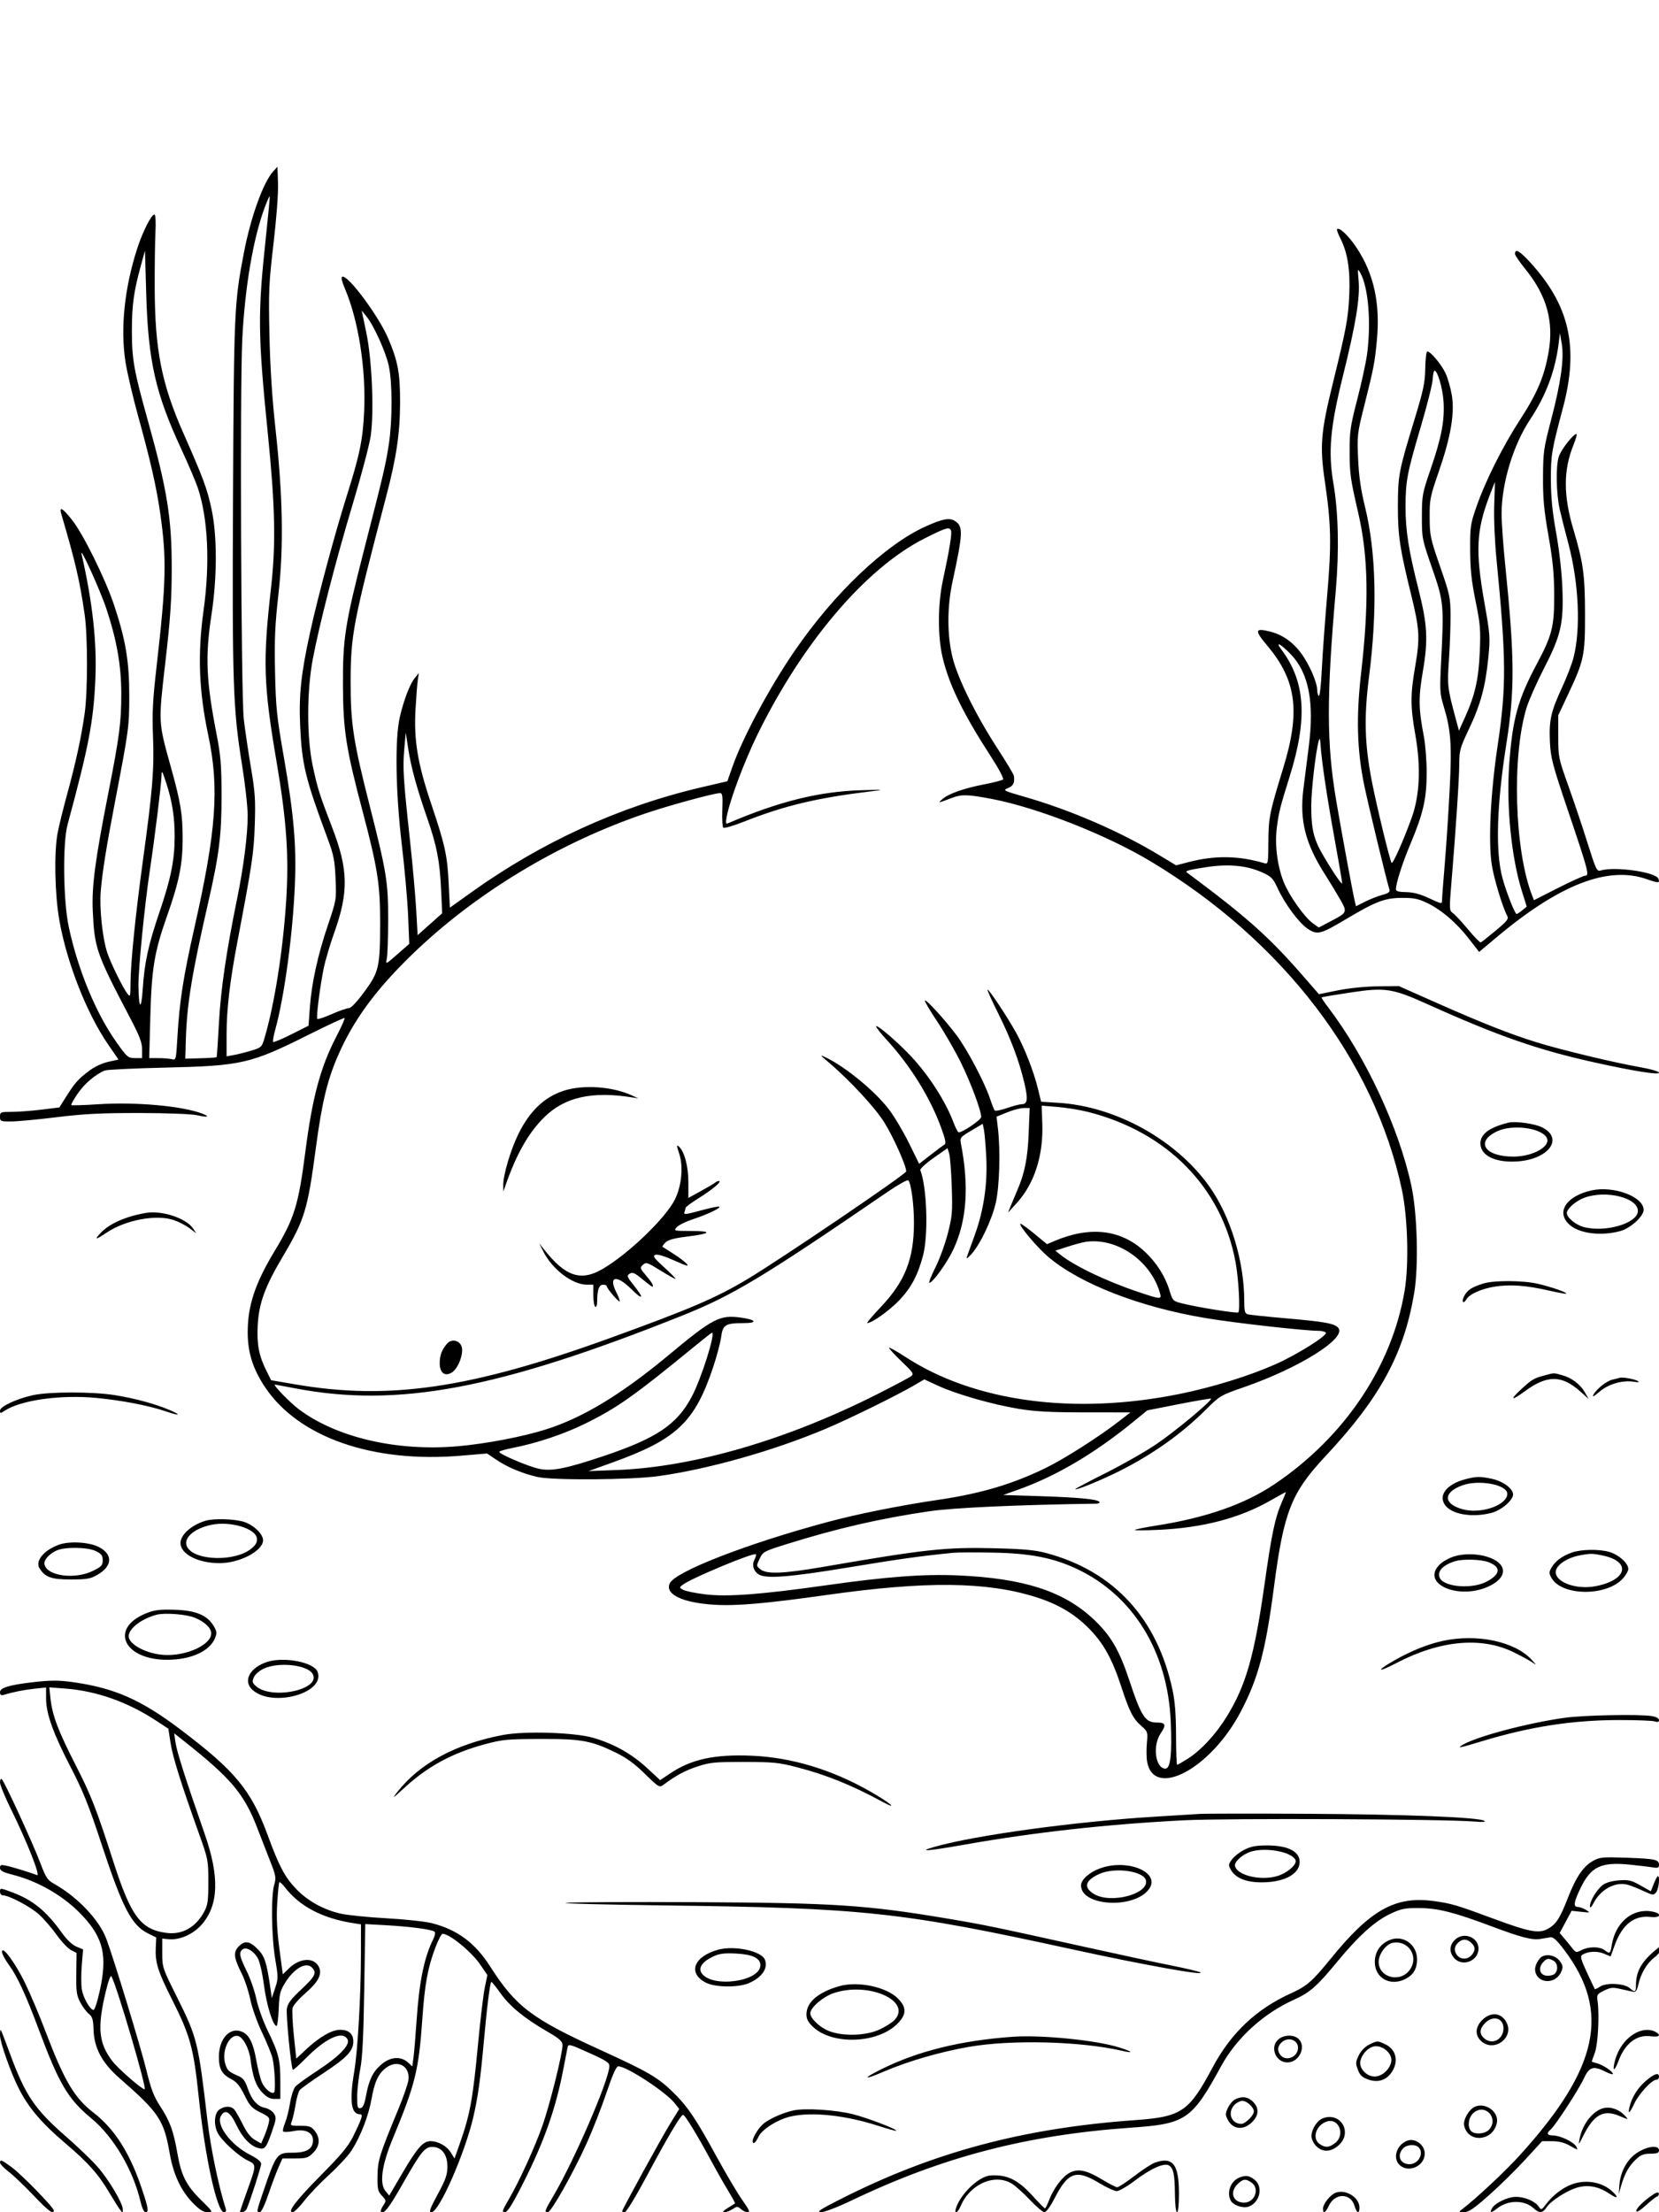 <svg xmlns="http://www.w3.org/2000/svg" width="864" height="1152" viewBox="0 0 864 1152" version="1.1">
	<path d="M 142.360 89.164 C 137.140 94.863, 130.658 112.782, 127.046 131.500 C 122.003 157.630, 121.814 161.829, 121.363 257.500 C 120.898 356.149, 121.325 368.991, 126.044 398.241 C 127.664 408.284, 128.992 420.189, 128.995 424.699 C 129.001 434.727, 126.869 451.480, 123.475 468.060 C 117.861 495.492, 114.902 515.756, 114.013 532.862 C 113.516 542.411, 112.968 550.366, 112.794 550.539 C 112.620 550.713, 108.883 550.955, 104.489 551.077 L 96.500 551.299 96.786 541.399 C 97.317 523.061, 99.925 507.069, 108.431 470 C 114.142 445.109, 115.427 434.757, 115.383 414 C 115.349 398.250, 114.954 393.493, 112.723 382 C 107.339 354.258, 106.814 341.858, 110.112 320.305 C 113.138 300.528, 113.148 279.007, 110.139 265 C 107.859 254.388, 105.878 249.052, 95.475 225.500 C 84.172 199.911, 80.677 182.208, 80.569 150 C 80.531 138.725, 80.706 125.566, 80.959 120.757 C 81.227 115.639, 81.022 111.908, 80.463 111.757 C 79 111.363, 74.306 120.584, 71.432 129.500 C 64.795 150.087, 62.638 171.022, 65.354 188.500 C 66.209 194, 69.211 206.825, 72.025 217 C 78.355 239.887, 81.431 253.412, 83.398 267 C 86.863 290.941, 86.574 303.182, 81.499 347.500 C 79.544 364.568, 79.204 371.309, 79.682 383.500 C 80.350 400.528, 79.481 411.281, 74.505 447.566 C 70.529 476.560, 68.022 501.282, 67.972 512 C 67.939 518.971, 67.827 519.359, 66.386 517.500 C 64.008 514.431, 57.932 502.111, 55.935 496.309 C 53.418 488.996, 51.689 472.902, 52.466 464.014 C 53.381 453.542, 55.413 440.855, 59.996 417 C 67.083 380.102, 67.320 378.327, 67.318 362 C 67.316 344.361, 65.387 332.934, 59.384 315 C 54.807 301.328, 43.306 278.043, 37.527 270.750 C 32.537 264.453, 30.686 263.458, 31.948 267.750 C 39.295 292.747, 41.496 302.221, 44.083 320 C 45.708 331.163, 45.713 360.138, 44.093 371.500 C 42.300 384.071, 39.465 397.155, 34.990 413.500 C 32.882 421.200, 30.620 430.425, 29.963 434 C 28.101 444.134, 28.540 465.693, 30.882 479.081 C 34.751 501.196, 45.143 527.688, 56.306 543.893 L 61.715 551.746 56.333 552.950 C 53.069 553.680, 49.103 555.565, 46.255 557.739 C 40.603 562.053, 39.041 563.819, 34.443 571.095 L 30.907 576.691 21.512 577.845 C 16.345 578.480, 9.391 579, 6.058 579 C 0.263 579, 0 579.108, 0 581.500 C 0 583.873, 0.288 584, 5.682 584 C 8.807 584, 19.495 583.003, 29.432 581.785 C 43.770 580.027, 52.661 579.575, 72.500 579.598 C 86.946 579.614, 99.610 580.092, 102.499 580.730 C 108.201 581.990, 109.660 581.591, 105.389 579.939 C 94.984 575.916, 70.665 573.733, 50.877 575.045 C 43.571 575.529, 37.384 575.718, 37.130 575.463 C 36.875 575.209, 38.393 572.495, 40.502 569.432 C 44.031 564.309, 49.547 559.600, 54.500 557.481 C 55.600 557.011, 69.775 556.322, 86 555.949 C 125.767 555.036, 130.567 553.936, 160.753 538.815 C 170.792 533.787, 179.213 529.880, 179.466 530.133 C 179.720 530.386, 177.858 534.579, 175.329 539.451 C 166.915 555.657, 162.731 571.105, 159.063 599.500 C 155.429 627.630, 153.347 634.370, 143 651.500 C 132.869 668.273, 129 679.937, 129 693.709 C 129 704.353, 131.696 712.883, 138.075 722.420 C 155.503 748.477, 194.063 761.946, 240.074 758.048 L 253.647 756.898 258.810 760.372 C 264.297 764.065, 272.135 767.325, 279.815 769.109 C 287.760 770.955, 328.632 770.669, 343 768.667 C 369.042 765.038, 402.824 755.484, 429.871 744.099 C 442.303 738.866, 467.236 726.608, 476.439 721.204 L 481.378 718.305 488.647 721.663 C 498.075 726.019, 516.615 731.323, 530.500 733.637 C 538.964 735.047, 546.941 735.473, 565.103 735.485 L 588.706 735.500 583.103 739.859 C 572.574 748.049, 554.510 759.586, 544.707 764.380 C 527.453 772.817, 511.024 777.709, 489 780.969 C 468.389 784.019, 446.752 788.352, 431 792.583 C 388.972 803.873, 351.596 818.403, 348.801 824.538 C 346.208 830.228, 355.415 834.643, 372 835.663 C 383.602 836.376, 398.897 835.040, 431 830.509 C 482.119 823.294, 513.616 823.606, 539.156 831.578 C 550.832 835.222, 559.418 840.256, 567.037 847.922 C 574.621 855.553, 579.244 863.881, 584.014 878.500 C 588.186 891.287, 590.072 894.978, 594.356 898.739 C 597.755 901.724, 597.818 901.918, 597.285 907.795 C 596.985 911.099, 597.053 915.472, 597.436 917.513 C 601.069 936.875, 630.652 920.977, 646.201 891.306 C 655.303 873.940, 659.146 859.508, 663.461 826.500 C 668.618 787.041, 672.443 777.378, 690.573 758 C 718.777 727.853, 731.271 704.793, 736.528 673.178 C 738.861 659.148, 738.133 631.941, 735.038 617.500 C 728.563 587.294, 711.157 550.041, 691.474 524.262 C 689.552 521.746, 688.119 519.548, 688.288 519.378 C 688.458 519.209, 695.100 518.085, 703.048 516.882 C 721.443 514.095, 725.056 514.642, 743.661 523.028 C 780.373 539.574, 801.146 546.794, 831 553.381 C 851.213 557.841, 864 559.865, 864 558.605 C 864 557.941, 859.710 556.705, 853.750 555.652 C 840.315 553.278, 813.124 546.741, 800.517 542.854 C 786.801 538.625, 772.123 532.845, 748.500 522.369 L 728.500 513.500 717.500 513.628 C 711.016 513.704, 702.476 514.570, 696.698 515.738 L 686.896 517.719 678.083 507.610 C 660.757 487.736, 649.017 477.308, 618.083 454.310 C 617.026 453.523, 619.376 452.895, 628.490 451.527 C 640.113 449.782, 649.513 450.715, 657.596 454.415 C 662.135 456.493, 663.064 457.461, 665.378 462.514 C 669.122 470.691, 676.497 480.638, 681.050 483.652 C 686.071 486.974, 687.671 486.572, 701 478.640 C 716.552 469.385, 721.111 467.644, 730 467.566 C 736.085 467.513, 738.537 467.991, 743 470.098 C 750.490 473.634, 758.430 480.391, 764.912 488.743 L 770.323 495.716 779.412 488.090 C 812.192 460.584, 837.383 450.803, 857.491 457.775 C 863.859 459.983, 864.583 459.961, 863.671 457.585 C 862.324 454.075, 840.732 451.039, 833.494 453.342 C 831.671 453.922, 831.064 452.630, 826.866 439.240 C 824.324 431.133, 819.834 417.750, 816.887 409.500 C 811.644 394.822, 811.529 394.264, 811.528 383.500 L 811.527 372.500 816.692 361.500 C 825.003 343.802, 825.504 341.403, 825.472 319.500 C 825.442 299.466, 824.519 292.770, 819.463 275.875 C 814.152 258.134, 814.141 244.882, 819.423 231.804 C 820.713 228.612, 821.422 226, 821 226 C 819.394 226, 813.182 233.906, 811.871 237.619 C 810.173 242.425, 810.426 257.136, 812.350 265.500 C 813.109 268.800, 815.125 276.758, 816.831 283.184 C 822.256 303.628, 823.322 327.609, 819.469 342.500 C 818.615 345.800, 815.935 352.775, 813.513 358 C 807.699 370.544, 806.675 375.120, 807.188 386.252 C 807.578 394.703, 808.400 397.826, 816.729 422.500 C 827.181 453.465, 827.852 456, 825.595 456 C 824.735 456, 818.370 458.876, 811.449 462.390 L 798.867 468.781 797.845 466.140 C 788.709 442.531, 787.308 393.639, 795.048 368.500 C 796.233 364.650, 800.319 355.425, 804.129 348 C 813.007 330.693, 814.397 324.577, 813.669 306 C 813.356 298.014, 812.037 286.373, 810.439 277.500 C 808.482 266.630, 807.727 259.058, 807.697 250 C 807.653 236.994, 808.053 234.594, 813.946 212.500 C 822.437 180.667, 817.408 158.756, 796.402 136.068 C 791.217 130.468, 788.981 129.330, 789.013 132.309 C 789.020 132.964, 791.568 136.650, 794.676 140.500 C 805.567 153.990, 809.273 167.438, 806.493 183.377 C 804.295 195.986, 800.631 204.691, 791.806 218.271 C 782.620 232.408, 773.603 250.395, 768.883 264 C 765.789 272.920, 765.592 274.294, 765.655 286.500 C 765.708 296.542, 766.349 302.572, 768.474 313 C 770.928 325.042, 771.164 327.904, 770.664 339.500 C 770.049 353.743, 768.184 361.982, 762.962 373.527 L 759.808 380.500 757.931 373.500 C 753.836 358.231, 753.692 356.938, 754.604 343.500 C 755.088 336.350, 755.461 326, 755.431 320.500 C 755.380 311.060, 755.075 309.633, 749.994 295 C 744.915 280.371, 744.609 278.938, 744.556 269.500 C 744.503 260.087, 744.780 258.693, 749.259 245.759 C 755.543 227.618, 757.666 215.260, 756.114 205.861 C 755.482 202.035, 754.004 196.860, 752.830 194.361 C 750.660 189.744, 745.024 183, 743.337 183 C 742.827 183, 742.347 186.938, 742.271 191.750 C 742.151 199.294, 741.358 203.039, 736.513 218.929 C 728.445 245.387, 728.032 247.573, 728.015 263.843 C 727.999 279.023, 729.037 285.863, 735.074 310.353 C 739.292 327.464, 739.563 332.330, 737.094 346.611 C 734.469 361.791, 734.470 367.734, 737.095 382.620 C 740.076 399.522, 739.416 414.192, 735.142 426 C 730.822 437.938, 725.299 450.299, 724.722 449.323 C 723.702 447.595, 716.998 419.906, 714.474 407 C 710.686 387.625, 710.296 373.442, 712.973 352.500 C 717.395 317.920, 716.688 287.592, 710.909 264 C 708.673 254.870, 707.698 248.093, 707.295 238.864 C 706.765 226.747, 706.891 225.638, 710.351 211.864 C 715.454 191.546, 715.963 188.927, 717.061 177.336 C 718.891 158.023, 715.512 142.556, 706.502 129.004 C 702.359 122.770, 697.513 118.153, 696.343 119.323 C 696.078 119.589, 696.796 121.640, 697.940 123.882 C 701.822 131.491, 703.253 140.412, 702.692 153.500 C 702.169 165.672, 701.179 170.996, 694.083 199.786 C 687.880 224.953, 687.275 232.372, 689.950 250.500 C 693.284 273.100, 693.488 283.334, 691.145 310.500 C 690.007 323.700, 688.768 340.898, 688.391 348.718 C 688.014 356.538, 687.322 362.699, 686.853 362.409 C 686.384 362.119, 685.989 360.671, 685.976 359.191 C 685.942 355.274, 681.840 345.913, 677.669 340.230 C 673.376 334.382, 667.849 330.494, 661.588 328.918 C 653.456 326.870, 653.181 328.143, 660.006 336.240 C 675.189 354.254, 677.319 370.556, 668.322 399.872 C 661.152 423.234, 660.632 425.810, 660.564 438.301 C 660.503 449.618, 660.418 450.078, 658.500 449.512 C 645.086 445.548, 632.784 445.362, 619.079 448.913 L 612.500 450.618 603.626 445.255 C 583.343 432.998, 557.652 421.867, 533.765 414.987 C 522.337 411.695, 522.108 411.574, 525.015 410.352 C 527.800 409.181, 528.544 407.619, 528.024 404.030 C 527.907 403.221, 524.141 396.922, 519.656 390.032 C 508.402 372.746, 498.884 353.545, 496.135 342.585 C 493.219 330.957, 493.185 316.225, 496.045 303 C 501.535 277.607, 501.685 274.150, 497.418 271.354 C 494.552 269.477, 490.979 270.122, 482.111 274.120 C 461.056 283.613, 434.505 308.834, 413.811 339 C 400.766 358.017, 386.913 383.812, 381.504 399.161 L 378.804 406.822 365.152 410.018 C 322.441 420.016, 282.025 438.496, 245.168 464.880 L 234.287 472.669 233.672 460.084 C 232.952 445.364, 231.782 440.039, 224.537 418.500 C 217.508 397.606, 215.496 385.520, 216.388 369.556 C 216.758 362.925, 217.303 355.925, 217.599 354 L 218.137 350.500 216.080 353 C 213.472 356.169, 210.272 364.501, 208.207 373.500 C 205.586 384.917, 206.034 412.716, 209.278 440 C 210.749 452.375, 212.222 469.025, 212.550 477 L 213.147 491.500 206.955 496.926 C 200.787 502.332, 200.766 502.341, 201.445 499.253 C 201.819 497.548, 202.136 488.581, 202.150 479.326 C 202.178 459.329, 201.373 454.322, 192.559 419.675 C 183.995 386.011, 182.563 376.706, 182.604 355 C 182.650 330.562, 183.849 324.319, 201.133 258.500 C 206.425 238.348, 208.306 225.717, 208.355 210 C 208.404 194.484, 207.314 188.458, 202.299 176.502 C 197.400 164.826, 181.250 143.039, 178.280 144.100 C 177.542 144.364, 178.027 146.544, 179.706 150.500 C 186.691 166.961, 190.633 192.116, 189.656 214 C 188.990 228.911, 187.383 236.729, 180.498 258.531 C 174.391 277.869, 165.660 310.355, 161.567 328.968 C 156.790 350.690, 155.602 361.759, 156.318 377.901 C 157.209 398.024, 159.020 405.476, 170.558 436.500 C 173.789 445.188, 174.340 447.945, 174.755 457.514 C 175.232 468.490, 175.218 468.575, 170.684 482.014 C 165.392 497.705, 162.251 512.151, 161.339 525.007 L 160.691 534.135 151.741 538.630 C 146.819 541.102, 142.551 542.884, 142.256 542.590 C 141.962 542.295, 142.443 539.455, 143.325 536.277 C 148.091 519.112, 152.529 486.313, 153.578 460.500 C 154.410 440.038, 153.019 424.073, 147.795 394.100 C 144.103 372.916, 143.636 368.380, 143.240 349.795 C 142.879 332.843, 143.202 325.501, 145.023 309.295 C 147.797 284.599, 147.316 258.298, 143.443 223 C 141.719 207.285, 140.686 191.219, 140.326 174.500 C 139.834 151.728, 140.022 147.489, 142.435 126.939 C 143.971 113.851, 144.961 100.694, 144.792 95.603 L 144.500 86.829 142.360 89.164 M 137.997 107.681 C 131.950 123.685, 127.562 149.238, 126.180 176.500 C 124.909 201.570, 125.548 362.269, 126.967 374.535 C 127.602 380.016, 129.261 391.250, 130.655 399.500 C 132.847 412.475, 133.121 416.525, 132.684 429.500 C 132.186 444.284, 131.402 449.548, 123.528 491 C 119.697 511.168, 118 525.781, 118 538.597 L 118 550.091 121.750 549.407 C 123.813 549.032, 127.926 547.995, 130.892 547.104 C 135.986 545.573, 136.359 545.235, 137.629 540.992 C 142.899 523.400, 147.399 494.963, 149.055 468.804 C 150.517 445.695, 149.250 427.417, 144.069 396.904 C 137.184 356.356, 136.807 344.566, 141.160 306 C 143.709 283.418, 143.316 263.963, 139.551 226.500 C 134.275 173.993, 134.164 163.437, 138.473 123.500 C 139.719 111.950, 140.616 102.356, 140.467 102.181 C 140.318 102.006, 139.206 104.481, 137.997 107.681 M 73.312 138.500 C 69.625 151.978, 68.674 158.969, 68.689 172.500 C 68.705 187.265, 69.713 192.902, 77.004 219 C 87.129 255.241, 89.492 269.977, 89.432 296.500 C 89.396 312.402, 88.721 322.272, 86.135 344.672 C 82.437 376.717, 82.387 375.752, 89 399.500 C 94.109 417.847, 95.120 424.013, 95.120 436.840 C 95.120 450.116, 93.278 459.191, 86.927 477.208 C 80.347 495.873, 78.972 504.226, 78.281 529.750 L 77.706 551 82.603 551.014 C 85.296 551.021, 88.447 551.281, 89.604 551.592 C 91.633 552.137, 91.733 551.718, 92.411 539.828 C 93.442 521.776, 95.479 508.629, 101.107 483.722 C 112.687 432.474, 114.288 410.373, 108.426 382.698 C 103.576 359.803, 102.856 340.600, 106 318 C 109.442 293.255, 108.333 269.832, 102.966 253.900 C 101.872 250.652, 98.005 241.583, 94.373 233.747 C 80.950 204.786, 77.160 187.992, 76.150 153 L 75.500 130.500 73.312 138.500 M 707.555 146 C 708.374 154.967, 706.143 168.580, 699.407 195.717 C 692.725 222.640, 691.612 235.339, 694.474 252 C 697.034 266.896, 697.466 287.001, 695.668 307.500 C 690.795 363.046, 690.848 387.223, 695.908 417 C 698.909 434.666, 704.527 465.022, 705.663 469.716 L 706.200 471.932 710.867 469.568 C 713.433 468.267, 717.461 466.684, 719.818 466.049 C 723.125 465.159, 723.985 464.509, 723.588 463.198 C 721.836 457.400, 712.668 419.431, 710.502 409 C 706.719 390.784, 706.228 373.347, 708.855 350.500 C 713.018 314.288, 712.606 289.917, 707.451 267.500 C 703.211 249.058, 702.907 246.900, 702.871 235 C 702.840 224.753, 703.273 221.811, 706.849 208 C 709.057 199.475, 711.344 188.980, 711.931 184.678 C 714.177 168.240, 712.660 149.585, 708.476 142.180 C 707.037 139.633, 706.991 139.823, 707.555 146 M 190.747 173.104 C 193.735 187.351, 194.894 214.459, 193.052 227.054 C 192.385 231.619, 188.250 247.312, 183.863 261.927 C 174.899 291.791, 166.204 325.547, 162.852 343.500 C 159.726 360.237, 159.733 384.061, 162.868 398.802 C 165.368 410.556, 166.349 413.666, 173.058 431.096 C 181.392 452.753, 181.620 464.558, 174.108 485.588 C 171.930 491.687, 169.462 500.012, 168.623 504.088 C 166.616 513.846, 164.586 529.920, 165.274 530.608 C 165.574 530.907, 168.972 529.768, 172.827 528.076 C 176.681 526.384, 180.660 524.997, 181.668 524.994 C 182.811 524.991, 185.888 521.731, 189.849 516.328 C 197.416 506.007, 197.951 503.613, 197.976 480 C 197.996 460.673, 196.587 451.744, 188.980 423 C 180.192 389.795, 178.716 380.402, 178.608 357 C 178.495 332.564, 179.665 325.067, 189.687 286 C 199.914 246.137, 200.887 241.977, 202.549 231 C 204.396 218.808, 204.377 199.442, 202.509 190.628 C 200.963 183.328, 194.665 169.420, 190.725 164.604 L 188.356 161.709 190.747 173.104 M 811.719 179 C 809.954 193.109, 805.093 206.060, 796.978 218.275 C 788.107 231.628, 782.052 251.553, 782.017 267.505 C 782.008 271.908, 782.872 284.058, 783.939 294.505 C 788.815 342.282, 788.928 359.289, 784.556 387 C 779.423 419.532, 778.727 443.658, 782.526 457.444 C 784.553 464.802, 788.989 476.012, 789.856 475.967 C 790.210 475.948, 791.538 475.068, 792.807 474.010 L 795.114 472.087 792.662 464.293 C 787.140 446.741, 784.435 419.900, 785.992 398.108 C 787.684 374.428, 790.477 364.265, 800.397 345.690 C 808.355 330.788, 809.486 326.252, 809.413 309.500 C 809.366 298.693, 808.688 291.736, 806.442 279 C 804.109 265.775, 803.544 259.721, 803.595 248.500 C 803.655 235.382, 803.923 233.492, 807.848 218.500 C 812.925 199.107, 814.657 186.665, 813.347 179 L 812.407 173.500 811.719 179 M 746.140 197.512 C 746.012 199.994, 743.256 210.988, 740.017 221.944 C 732.796 246.365, 732 250.543, 732 264.053 C 732 276.323, 733.620 286.666, 738.647 306.482 C 743.397 325.204, 743.837 333.154, 741.028 349.525 C 738.659 363.340, 738.748 368.955, 741.574 383.721 C 742.358 387.821, 743 396.239, 743 402.428 C 743 415.842, 741.228 423.615, 734.558 439.466 C 730.274 449.644, 726.992 459.937, 727.006 463.144 C 727.010 464.105, 728.561 464.521, 732.330 464.574 C 736.081 464.625, 739.617 465.568, 744.324 467.771 C 750.921 470.858, 751 470.869, 751.013 468.697 C 751.020 467.489, 751.668 458.850, 752.454 449.500 C 753.240 440.150, 754.378 422.825, 754.983 411 C 756.177 387.663, 755.634 380.191, 751.834 367.679 C 749.852 361.153, 749.763 359.525, 750.549 344.085 C 752.036 314.841, 751.886 313.309, 745.830 295.859 C 740.581 280.734, 740.500 280.325, 740.516 269 C 740.531 257.943, 740.710 256.979, 745.173 244 C 750.744 227.794, 752.449 218.717, 751.771 208.868 C 751.294 201.950, 748.648 193, 747.078 193 C 746.691 193, 746.269 195.031, 746.140 197.512 M 775.701 258.250 C 768.820 276.313, 768.324 286.942, 773.101 313.960 C 776.060 330.694, 776.151 332.011, 775.096 342.611 C 773.608 357.553, 771.073 366.885, 765.048 379.593 C 760.374 389.453, 759.998 390.807, 759.972 397.871 C 759.944 405.531, 758.216 431.716, 755.919 459.296 C 754.728 473.588, 754.753 474.139, 756.644 475.463 C 757.721 476.217, 761.261 480.027, 764.512 483.930 C 767.763 487.833, 770.756 490.907, 771.164 490.763 C 771.571 490.618, 775.066 487.863, 778.929 484.640 C 785.158 479.442, 785.829 478.550, 784.864 476.747 C 782.540 472.404, 778.105 457.748, 776.952 450.602 C 775.004 438.528, 776.242 413.076, 779.998 388 C 784.556 357.562, 784.461 343.118, 779.363 291.162 C 778.433 281.690, 777.938 269.818, 778.184 262.912 C 778.418 256.360, 778.576 251, 778.536 251 C 778.495 251, 777.219 254.262, 775.701 258.250 M 481.332 280.483 C 450.906 295.886, 417.943 334.611, 394.494 382.500 C 387.566 396.649, 380.059 416.718, 378.444 425.411 C 377.860 428.555, 377.990 429.206, 379.108 428.727 C 405.701 417.335, 426.583 412.152, 448.500 411.504 C 460.778 411.142, 461.056 411.174, 453.500 412.094 C 425.356 415.519, 408.636 419.511, 387.500 427.853 C 382 430.024, 377.128 431.450, 376.673 431.023 C 376.218 430.596, 375.993 426.365, 376.173 421.621 C 376.444 414.472, 376.243 412.997, 375 413.005 C 371.898 413.026, 349.014 419.251, 336.391 423.508 C 291.049 438.801, 247.193 465.345, 214.142 497.500 C 195.337 515.795, 183.818 531.621, 175.847 550.109 C 170.388 562.771, 167.604 574.433, 164.535 597.500 C 160.201 630.065, 158.676 635.100, 147.362 654.190 C 137.936 670.095, 134.819 678.639, 134.213 690.238 C 133.702 700.013, 134.832 705.977, 138.645 713.624 L 141.199 718.748 153.850 720.915 C 202.828 729.306, 245.387 723.021, 318 696.674 C 359.549 681.598, 372.656 675.983, 388.971 666.270 C 405.865 656.212, 471.938 611.408, 471.952 610 C 471.981 607.048, 465.309 592.164, 460.479 584.403 C 455.728 576.769, 442.366 562.368, 431.500 553.171 C 426.934 549.306, 426.804 549.084, 430 550.614 C 440.363 555.574, 455.720 568.210, 462.963 577.736 C 465.791 581.456, 470.487 589.349, 473.398 595.276 L 478.691 606.053 484.596 601.451 C 487.843 598.919, 491.087 596.513, 491.805 596.104 C 492.829 595.519, 492.460 593.578, 490.089 587.082 C 484.431 571.578, 474.144 554.975, 461.977 541.709 C 458.551 537.974, 455.978 534.688, 456.260 534.407 C 457.038 533.628, 467.736 542.862, 474.705 550.328 C 483.782 560.054, 492.438 573.545, 496.491 584.283 C 497.484 586.913, 498.670 589.296, 499.126 589.578 C 500.369 590.346, 511 583.239, 511 581.640 C 511 578.331, 505.506 563.618, 500.421 553.308 C 497.385 547.152, 491.805 537.482, 488.022 531.819 C 484.239 526.156, 481.384 521.293, 481.678 521.012 C 482.373 520.347, 491.827 530.699, 498.107 539 C 503.568 546.218, 512.718 563.519, 515.560 572 C 516.574 575.025, 517.678 577.843, 518.013 578.261 C 518.348 578.680, 521.253 578.117, 524.468 577.011 C 527.683 575.905, 531.157 575, 532.188 575 C 535.125 575, 535.450 572.360, 533.523 564.128 C 530.803 552.502, 526.385 540.737, 519.825 527.652 C 516.555 521.127, 514.068 515.599, 514.300 515.367 C 514.858 514.808, 524.799 529.805, 529.302 538 C 533.711 546.025, 538.412 558.126, 540.571 567.009 L 542.202 573.718 551.351 574.299 C 581.082 576.186, 612.315 593.441, 629.608 617.533 C 640.771 633.085, 648 656.658, 648 677.505 C 648 682.693, 648.323 683.963, 649.750 684.398 C 650.712 684.691, 659.825 685.653, 670 686.536 C 690.029 688.273, 695.096 689.205, 697.002 691.502 C 701.432 696.840, 676.691 712.368, 647.821 722.370 C 635.641 726.589, 635.314 726.782, 627.969 734.109 C 615.470 746.576, 600.304 757.352, 583.052 766.022 C 573.606 770.770, 560 776.341, 560 775.461 C 560 775.214, 567.120 771.447, 575.822 767.089 C 584.524 762.732, 596.337 756.010, 602.072 752.151 C 611.743 745.645, 631.522 729.189, 630.681 728.348 C 630.478 728.145, 622.929 729.432, 613.906 731.208 L 597.500 734.438 590 740.562 C 570.001 756.892, 550.009 768.679, 530.500 775.644 L 522.500 778.500 541.500 779.115 C 561.983 779.777, 571.707 780.717, 572.572 782.117 C 572.872 782.603, 572.079 783.015, 570.809 783.033 C 529.854 783.622, 496.651 785.132, 484 786.980 C 458.476 790.708, 435.940 795.892, 409.951 804.013 C 397.815 807.805, 397.343 808.058, 395.613 811.686 C 393.847 815.389, 393.852 815.462, 396.022 817.219 C 399.271 819.850, 408.013 819.506, 428.723 815.932 C 481.996 806.740, 492.564 805.598, 518.286 806.256 C 533.322 806.641, 539.148 807.192, 545.079 808.789 C 580.169 818.241, 602.734 842.797, 610.678 880.178 C 611.919 886.013, 612.455 893.057, 612.474 903.750 C 612.488 912.138, 612.749 919, 613.054 919 C 613.359 919, 615.798 917.611, 618.475 915.914 C 625.550 911.427, 633.151 903.212, 638.956 893.780 C 648.867 877.675, 653.276 862.247, 658.510 825.348 C 662.336 798.375, 664.033 790.313, 667.580 782.250 C 668.851 779.362, 669.767 777, 669.616 777 C 669.465 777, 665.816 779.009, 661.507 781.465 C 645.576 790.544, 626.658 795.523, 603.899 796.627 C 596.530 796.985, 590.737 797.016, 591.027 796.695 C 591.317 796.375, 596.267 795.372, 602.027 794.468 C 628.143 790.367, 648.277 783.321, 663.824 772.842 C 700.181 748.339, 724.951 711.499, 731.525 672.150 C 733.828 658.364, 733.160 633.926, 730.086 619.500 C 715.711 552.041, 668.030 489.763, 599.164 448.495 C 576.092 434.670, 540.400 420.639, 516.699 416.078 C 504.267 413.686, 500.857 413.576, 496 415.409 C 488.108 418.388, 488.278 418.364, 490.791 416.140 C 493.975 413.323, 501.969 410.497, 512.538 408.453 C 517.467 407.500, 521.903 406.358, 522.395 405.916 C 522.897 405.464, 520.216 400.372, 516.281 394.305 C 501.635 371.725, 494.402 356.942, 490.935 342.500 C 488.287 331.473, 488.351 314.638, 491.090 302 C 494.386 286.788, 495.862 277.804, 495.305 276.351 C 494.474 274.186, 492.786 274.685, 481.332 280.483 M 42.475 288.500 C 48.203 313.637, 50.504 334.424, 49.671 353.500 C 48.702 375.714, 46.315 388.223, 35.170 429.500 C 32.560 439.167, 32.942 469.422, 35.844 482.857 C 40.688 505.280, 49.970 527.687, 60.652 542.743 C 66.195 550.555, 66.696 550.986, 70.250 550.993 L 74 551 74 546.491 C 74 542.904, 72.740 539.580, 67.841 530.241 C 50.163 496.545, 49.229 493.877, 48.320 474.500 C 47.717 461.654, 49.514 447.994, 56.408 413 C 62.210 383.550, 63.191 376, 63.161 360.993 C 63.133 346.506, 60.805 333.315, 55.396 316.983 C 52.301 307.640, 41.320 283.434, 42.475 288.500 M 667.257 338.145 C 679.887 354.965, 681.127 374.113, 671.562 404.642 C 666.665 420.273, 666.061 422.679, 664.994 430.804 C 663.803 439.877, 665.204 451.004, 668.599 459.438 C 671.433 466.476, 679.424 477.742, 683.786 480.848 L 686.804 482.996 692.652 479.937 C 701.772 475.165, 701.789 475.129, 697.932 468.340 C 696.108 465.128, 692.604 459.350, 690.145 455.500 C 679.800 439.299, 676.753 427.305, 678.802 410.857 C 679.375 406.261, 680.637 396.290, 681.608 388.700 C 684.558 365.623, 681.571 350.377, 672.198 340.671 C 666.967 335.254, 663.915 333.693, 667.257 338.145 M 210.541 390.167 C 209.684 399.895, 210.058 405.838, 213.555 438 C 214.900 450.375, 216.338 466.459, 216.750 473.743 L 217.500 486.986 223.892 481.287 L 230.284 475.588 229.704 463.044 C 229.024 448.338, 227.465 440.351, 222.474 426 C 217.075 410.474, 214.078 399.535, 212.612 390 L 211.306 381.500 210.541 390.167 M 686.746 386 C 685.200 391.577, 682.931 411.180, 682.901 419.217 C 682.865 429.128, 683.598 433.850, 686.076 439.659 C 688.439 445.196, 699.001 461.783, 698.995 459.946 C 698.992 459.150, 697.209 448.724, 695.033 436.775 C 691.105 415.206, 688.329 396.634, 687.744 388 C 687.495 384.317, 687.314 383.954, 686.746 386 M 84.099 404.232 C 83.976 408.867, 80.602 436.139, 78.004 453.500 C 75.252 471.880, 71.982 505.085, 72.100 513.440 C 72.271 525.559, 73.559 526.549, 74.326 515.153 C 75.277 501.024, 77.228 492.077, 83.144 474.703 C 88.965 457.611, 90.919 447.929, 90.958 436 C 90.991 425.587, 89.703 417.280, 86.577 407.755 C 84.396 401.105, 84.189 400.811, 84.099 404.232 M 293.727 567.953 C 283.582 571.195, 275.837 578.561, 269.963 590.554 C 265.811 599.032, 261.946 612.197, 262.079 617.410 L 262.158 620.500 263.197 617.500 C 268.906 601.011, 275.240 589.860, 283.509 581.736 C 294.172 571.260, 308.526 568.070, 329.500 571.515 L 332.500 572.008 329.183 570.474 C 319.049 565.787, 303.879 564.708, 293.727 567.953 M 542.827 585.132 C 543.410 601.840, 538.705 616.387, 529.416 626.599 L 524.957 631.500 526.479 627.750 C 527.315 625.688, 528.734 622.313, 529.630 620.250 C 533.624 611.065, 535.196 603.328, 535.725 590.250 L 536.261 577 533.154 577 C 531.445 577, 527.561 578.013, 524.523 579.250 L 518.999 581.500 519.749 588 C 521.063 599.379, 520.513 617.902, 518.612 626.287 C 516.607 635.132, 510.608 647.811, 505.973 653 C 503.955 655.259, 503.094 655.791, 503.546 654.500 C 503.930 653.400, 505.790 648.249, 507.678 643.053 C 512.320 630.280, 514.351 616.464, 513.637 602.500 C 513.328 596.450, 512.787 590.085, 512.434 588.355 L 511.792 585.209 505.816 588.769 C 499.925 592.279, 499.849 592.381, 500.521 595.915 C 504.740 618.085, 503.468 635.657, 496.569 650.500 C 493.333 657.461, 485.787 668, 484.038 668 C 483.534 668, 484.892 664.511, 487.056 660.246 C 489.220 655.981, 492.151 647.994, 493.570 642.496 C 495.926 633.369, 496.109 631.240, 495.671 618 C 495.408 610.025, 494.803 602.239, 494.327 600.698 L 493.462 597.896 486.155 603.028 C 482.136 605.850, 479.054 608.698, 479.306 609.355 C 482.792 618.441, 483.551 643.307, 480.668 654 C 477.892 664.297, 474.520 670.603, 468.291 677.146 C 463.202 682.492, 454.105 688.964, 451.641 688.991 C 451.169 688.996, 454.414 685.164, 458.852 680.475 C 471.330 667.293, 475.956 655.535, 475.985 636.934 C 476 627.316, 474.530 616.218, 473.034 614.665 C 472.592 614.206, 467.791 616.870, 462.365 620.585 C 397.365 665.087, 381.634 674.564, 355.308 685.086 C 259.340 723.438, 207.137 733.227, 153.500 722.926 C 148 721.870, 143.366 721.005, 143.203 721.003 C 141.901 720.990, 150.706 730.120, 155.500 733.755 C 175.016 748.550, 206.756 755.944, 238.587 753.109 C 253.242 751.804, 271.981 748.227, 284.157 744.412 C 303.420 738.376, 323.733 726.072, 348.500 705.438 C 371.197 686.528, 374.844 684.635, 385.723 686.111 C 393.907 687.222, 394.857 689, 387.265 689 C 377.806 689, 376.407 689.859, 375.584 696.172 C 375.202 699.103, 373.330 706.176, 371.425 711.890 C 361.861 740.581, 352.384 749.561, 319 761.570 L 306.500 766.066 321.383 765.493 C 361.295 763.958, 409.873 749.794, 457 725.952 C 465.525 721.639, 473.335 717.494, 474.357 716.740 C 476.091 715.461, 475.780 714.955, 469.607 709.027 C 465.973 705.538, 463 702.314, 463 701.864 C 463 701.413, 466.830 703.541, 471.511 706.593 C 507.390 729.979, 559.283 737.006, 614.212 725.914 C 631.428 722.437, 650.467 716.548, 664.253 710.436 C 675.427 705.482, 691.406 695.466, 690.493 693.989 C 690.157 693.445, 688.323 693, 686.418 693 C 679.308 693, 642.962 688.901, 628.065 686.419 C 593.686 680.691, 562.622 668.635, 545.983 654.563 C 540.198 649.670, 530.500 638.167, 531.400 637.266 C 531.643 637.024, 534.865 639.319, 538.561 642.368 L 545.280 647.910 548.890 646.363 C 567.658 638.319, 583.743 640.168, 596.209 651.802 C 602.222 657.414, 606.751 664.487, 608.990 671.762 C 610.722 677.391, 610.848 677.523, 615.618 678.731 C 623.564 680.744, 644.274 684.059, 644.911 683.421 C 645.971 682.357, 645.051 665.687, 643.461 657.174 C 636.217 618.369, 607.937 589.552, 566.814 579.073 C 562.587 577.996, 555.387 576.811, 550.814 576.440 L 542.500 575.764 542.827 585.132 M 785.500 584.631 C 775.647 587.091, 771 590.548, 771 595.415 C 771 601.703, 778.563 605.483, 789.841 604.830 C 806.399 603.870, 814.648 592.942, 803.216 587.110 C 799.321 585.123, 789.201 583.707, 785.500 584.631 M 779.971 589.002 C 768.131 594.392, 772.979 602.294, 788.126 602.294 C 798.605 602.294, 808.183 596.726, 805.403 592.250 C 802.327 587.298, 787.791 585.442, 779.971 589.002 M 353.654 600.497 C 355.955 607.250, 355.062 617.309, 351.520 624.549 C 346.757 634.283, 326.867 653.352, 313.498 661.001 C 302.435 667.331, 294.478 664.666, 283.636 651 L 280.859 647.500 282.842 651.500 C 287.524 660.943, 298.046 669, 305.696 669 L 309 669 309 674.441 C 309 677.434, 309.450 680.160, 310 680.500 C 310.599 680.870, 311.005 679.591, 311.014 677.309 C 311.034 671.566, 311.993 669, 314.117 669 C 315.152 669, 316 669.347, 316 669.772 C 316 670.922, 322.157 678.176, 322.685 677.648 C 322.935 677.398, 322.177 675.307, 321 673 C 316.708 664.587, 321.002 663.595, 328.719 671.216 C 334.933 677.353, 335.657 676.342, 330.071 669.327 C 326.454 664.784, 326.284 664.304, 327.933 663.274 C 329.417 662.347, 330.539 662.828, 334.471 666.078 C 337.082 668.235, 339.394 670, 339.609 670 C 340.749 670, 339.626 667.924, 336.531 664.307 C 333.236 660.458, 333.151 660.173, 334.838 658.647 C 336.488 657.153, 337.126 657.357, 343.814 661.519 C 347.774 663.984, 351.348 665.985, 351.757 665.967 C 352.166 665.948, 349.575 663.283, 346 660.042 C 340.573 655.124, 339.796 654.036, 341.294 653.452 C 342.428 653.010, 346.085 654.104, 351.247 656.430 C 357.747 659.359, 359.031 659.692, 357.559 658.065 C 356.542 656.942, 353.413 654.582, 350.605 652.822 C 347.797 651.061, 345.300 649.469, 345.056 649.283 C 344.811 649.097, 345.486 648.079, 346.556 647.021 C 347.950 645.641, 351.024 644.787, 357.429 643.998 C 370.306 642.413, 371.515 641.067, 360.095 641.030 C 350.823 641, 350.715 640.972, 352.461 639.043 C 353.435 637.966, 357.218 636.104, 360.866 634.905 C 368.620 632.356, 375.936 628.833, 374.497 628.341 C 373.945 628.152, 369.522 629.091, 364.668 630.426 C 357.428 632.418, 355.946 632.583, 356.421 631.345 C 356.739 630.515, 357 629.470, 357 629.022 C 357 628.574, 360.281 626.162, 364.292 623.662 C 371.360 619.257, 376.305 615, 374.355 615 C 373.830 615, 372.972 615.380, 372.450 615.844 C 371.928 616.308, 368.575 618.291, 365 620.251 L 358.500 623.815 358.500 615.657 C 358.500 607.284, 356.375 599.386, 353.474 596.978 C 352.311 596.013, 352.344 596.653, 353.654 600.497 M 829 619.875 C 815.607 622.778, 810.100 631.369, 817.479 637.847 C 822.697 642.429, 833.989 643.790, 843.964 641.039 C 849.155 639.607, 856 633.352, 856 630.041 C 856 623.212, 840.511 617.380, 829 619.875 M 825.330 623.636 C 820.836 625.228, 816 629.399, 816 631.682 C 816 634.003, 820.483 637.763, 824.622 638.912 C 835.900 642.043, 853 637.027, 853 630.587 C 853 623.742, 836.633 619.630, 825.330 623.636 M 76 631.619 C 65.597 633.401, 57.096 637.133, 52.563 641.907 C 48.858 645.809, 49.677 645.825, 55.399 641.964 C 65.307 635.276, 81.403 632.246, 90.517 635.351 C 93.134 636.243, 96.839 638.165, 98.750 639.623 L 102.225 642.274 100.596 639.787 C 97.070 634.405, 84.364 630.186, 76 631.619 M 565.500 646.670 C 563.850 646.905, 559.605 648.039, 556.067 649.191 L 549.634 651.285 552.019 653.216 C 559.280 659.096, 575.815 667.044, 592.446 672.648 C 604.709 676.780, 605.090 676.799, 604.064 673.222 C 599.263 656.484, 581.670 644.371, 565.500 646.670 M 772.500 668.392 C 766.380 670.318, 764.161 671.789, 762.485 675.030 C 760.987 677.925, 762.111 679.380, 763.700 676.603 C 765.234 673.924, 771.551 671.101, 778.476 669.999 C 786.495 668.724, 794.936 669.348, 806.900 672.101 C 811.520 673.164, 815.467 673.866, 815.672 673.661 C 816.274 673.059, 808.027 670.184, 801 668.545 C 793.204 666.727, 778.050 666.646, 772.500 668.392 M 362.456 700.515 C 329.930 727.153, 321.432 733.159, 304.500 741.476 C 293.487 746.885, 279.414 751.572, 266.750 754.047 C 263.038 754.773, 260 755.672, 260 756.044 C 260 757.219, 275.268 763.715, 280.742 764.870 C 287.333 766.260, 294.519 764.859, 313.753 758.434 C 341.955 749.014, 352.626 741.852, 360.347 727.160 C 365.324 717.688, 372.787 694, 370.793 694 C 370.583 694, 366.831 696.932, 362.456 700.515 M 232.826 699.703 C 230.094 702.832, 229 705.748, 229 709.899 C 229 714.994, 231.787 717.025, 235.468 714.613 C 238.737 712.471, 241.609 704.639, 240.397 701.172 C 239.243 697.871, 235.124 697.071, 232.826 699.703 M 803.806 716.399 C 798.734 717.764, 797.468 718.552, 791.750 723.899 C 786.062 729.218, 787.260 729.540, 794.074 724.525 C 805.758 715.923, 813.368 715.957, 823.073 724.653 L 827.366 728.500 825.433 725.134 C 822.951 720.812, 818.554 717.484, 813.500 716.104 C 808.840 714.831, 809.731 714.804, 803.806 716.399 M 843.500 717.494 C 842.950 717.676, 841.297 718.089, 839.827 718.412 C 836.742 719.090, 831.467 723.258, 829.836 726.307 C 829.068 727.741, 830.053 727.255, 832.969 724.758 C 837.708 720.703, 844.957 718.591, 850.889 719.538 C 853.322 719.927, 854.011 719.812, 853 719.186 C 851.281 718.121, 844.990 717, 843.500 717.494 M 17.209 726.525 C 8.715 728.369, 0 732.438, 0 734.560 C 0 736.092, 0.198 736.100, 2.394 734.661 C 10.946 729.058, 31.521 726.186, 50.302 727.973 C 63.595 729.238, 77.790 732.003, 86.669 735.058 C 93.703 737.478, 94.698 736.970, 88.280 734.235 C 80.837 731.063, 70.384 728.220, 60 726.543 C 48.364 724.663, 25.827 724.654, 17.209 726.525 M 762.939 770.365 C 753.561 772.894, 749.103 778.456, 752.409 783.502 C 755.710 788.540, 766.342 790.454, 776.632 787.863 C 781.781 786.566, 788 781.292, 788 778.221 C 788 775.197, 782.756 771.328, 776.980 770.089 C 770.758 768.755, 768.765 768.794, 762.939 770.365 M 761.684 773.449 C 751.419 777.110, 751.538 783.226, 761.929 785.994 C 771.431 788.525, 785 783.753, 785 777.880 C 785 773.149, 770.337 770.363, 761.684 773.449 M 106.994 791.934 C 99.631 794.174, 94 799.211, 94 803.558 C 94 809.298, 103.154 814, 114.328 814 C 124.866 814, 137 807.601, 137 802.043 C 137 798.902, 132.257 794.275, 127.308 792.589 C 122.495 790.949, 111.407 790.592, 106.994 791.934 M 110.118 794.033 C 100.635 795.998, 94.919 801.375, 97.607 805.803 C 101.927 812.916, 122.793 813.252, 131.008 806.340 C 133.278 804.430, 134.026 803.033, 133.804 801.116 C 133.202 795.933, 120 791.985, 110.118 794.033 M 30.558 804.440 C 22.712 807.338, 18.201 812.925, 20.616 816.753 C 23.508 821.338, 26.785 822.500, 36.823 822.500 C 45.182 822.500, 47.065 822.176, 50.649 820.122 C 58.583 815.576, 58.941 809.473, 51.500 805.615 C 46.441 802.991, 36.056 802.409, 30.558 804.440 M 29.500 807.403 C 25.629 809.111, 22.733 812.386, 23.162 814.570 C 24.372 820.728, 38.985 822.690, 48.509 817.972 C 52.839 815.828, 53.500 815.102, 53.500 812.500 C 53.500 810.071, 52.834 809.167, 50 807.752 C 45.764 805.635, 33.959 805.434, 29.500 807.403 M 818.558 808.492 C 813.532 810.282, 809.902 812.983, 808 816.347 C 806.666 818.707, 806.667 819.298, 808.010 821.700 C 813.181 830.945, 835.751 831.449, 844.680 822.520 C 846.506 820.694, 848 818.211, 848 817.001 C 848 814.059, 843.112 809.650, 838.228 808.186 C 832.955 806.607, 823.435 806.755, 818.558 808.492 M 496.500 808.599 C 479.082 810.343, 468.701 811.790, 442.500 816.129 C 411.315 821.293, 399.015 822.265, 395.144 819.872 C 392.373 818.158, 391.471 814.857, 392.996 812.007 C 393.637 810.809, 393.957 809.623, 393.706 809.373 C 392.602 808.268, 360.015 821.839, 355.570 825.254 C 353.678 826.707, 353.684 826.761, 355.863 827.927 C 357.086 828.581, 362.178 829.620, 367.180 830.236 C 378.674 831.651, 396.151 830.350, 430 825.558 C 462.019 821.025, 481.010 819.604, 499.032 820.391 C 533.058 821.879, 553.861 828.580, 569.322 843.034 C 578.397 851.520, 582.892 859.151, 588.121 874.950 C 594.382 893.869, 596.415 897, 602.441 897 C 607.067 897, 607.503 898.171, 604.517 902.571 C 600.101 909.078, 601.697 921, 606.985 921 C 609.573 921, 610.427 913.364, 609.717 896.587 C 608.167 859.994, 590.119 830.714, 560.599 816.899 C 548.450 811.215, 536.420 808.875, 517.500 808.519 C 508.150 808.343, 498.700 808.379, 496.500 808.599 M 757.704 810.365 C 755.066 811.107, 751.578 812.988, 749.954 814.544 C 739.260 824.789, 760.231 833.738, 776.115 825.708 C 781.717 822.875, 783.955 819.152, 782.117 815.719 C 779.315 810.484, 766.936 807.769, 757.704 810.365 M 822.184 810.069 C 816.353 811.217, 811.138 814.602, 810.347 817.754 C 808.916 823.455, 820.290 828.031, 830.892 826.021 C 847.358 822.898, 849.786 813.264, 834.910 810.074 C 829.288 808.868, 828.284 808.868, 822.184 810.069 M 757.942 812.948 C 751.257 814.977, 748.120 818.486, 749.944 821.895 C 752.389 826.463, 766.536 827.555, 773.975 823.750 C 781.594 819.852, 781.957 815.931, 774.933 813.393 C 771.092 812.005, 761.848 811.763, 757.942 812.948 M 76.329 840.036 C 56.627 847.827, 64.318 864.550, 87.500 864.324 C 99.635 864.205, 109.173 859.826, 111.963 853.090 C 113.048 850.469, 112.960 849.615, 111.308 846.779 C 108.015 841.127, 101.995 838.606, 91 838.276 C 83.313 838.046, 80.513 838.381, 76.329 840.036 M 81.500 840.876 C 73.697 842.947, 67 848.107, 67 852.048 C 67 856.235, 76.096 861.131, 85.067 861.773 C 96.714 862.606, 110 856.637, 110 850.571 C 110 847.805, 106.669 844.595, 101.602 842.478 C 97.131 840.610, 85.880 839.713, 81.500 840.876 M 751.365 854.493 C 743.781 856.143, 735.409 859.480, 726.847 864.269 C 716.528 870.040, 716.768 871.494, 727.144 866.068 C 750.029 854.103, 771.578 852.142, 788.500 860.485 C 792.350 862.383, 796.625 864.714, 798 865.665 C 800.343 867.286, 800.323 867.201, 797.677 864.317 C 788.937 854.786, 769.234 850.607, 751.365 854.493 M 139.127 865.437 C 130.147 868.362, 126.431 875.238, 131.340 879.850 C 141.541 889.433, 169.674 881.737, 165.377 870.539 C 163.484 865.606, 147.906 862.578, 139.127 865.437 M 137.480 868.870 C 135.206 869.903, 132.937 871.843, 132.257 873.335 C 131.213 875.626, 131.329 876.229, 133.137 877.913 C 141.136 885.365, 167.260 879.960, 162.872 871.761 C 160.320 866.993, 145.362 865.290, 137.480 868.870 M 16.630 876.060 C 4.891 877.423, -0 878.925, -0 881.167 C -0 882.568, 0.504 882.988, 1.750 882.627 C 7.333 881.007, 12.212 880.030, 17.750 879.425 L 24 878.742 24 884.445 C 24 892.381, 27.686 902.659, 36.926 920.486 C 43.103 932.403, 46.304 940.347, 52.442 959 C 63.839 993.627, 68.445 1002.538, 77.186 1006.862 L 81.368 1008.931 81.116 1014.358 C 80.765 1021.932, 82.244 1026.645, 89.473 1041 C 99.093 1060.103, 100.822 1066.393, 103.505 1092.054 C 106.784 1123.413, 113.052 1152, 116.648 1152 C 117.608 1152, 117.939 1151.380, 117.582 1150.250 C 113.749 1138.108, 109.715 1118.632, 108.012 1104.041 C 103.267 1063.402, 102.687 1061.052, 92.207 1040.067 C 84.636 1024.908, 84.500 1024.501, 84.500 1017.067 L 84.500 1009.500 87.761 1009.827 C 93.514 1010.403, 100.554 1007.314, 104.999 1002.263 C 113.901 992.150, 114.400 977.374, 106.596 955 C 96.699 926.628, 92.129 912.326, 91.434 907.551 L 90.713 902.601 96.107 906.873 C 120.388 926.104, 127.187 934.196, 134.021 952 C 135.815 956.675, 138.791 964.325, 140.634 969 C 143.706 976.790, 143.887 977.834, 142.803 981.500 C 141.091 987.290, 141.392 1008.860, 143.344 1020.288 C 144.918 1029.505, 144.915 1030.380, 143.288 1035.288 L 141.561 1040.500 140.773 1035 C 138.970 1022.418, 137.832 1018.786, 134.651 1015.454 C 130.190 1010.783, 127.626 1010.283, 124.443 1013.466 C 121.365 1016.544, 121.666 1019.344, 126.005 1028 C 127.521 1031.025, 129.474 1036.954, 130.343 1041.175 C 131.213 1045.396, 133.922 1053.046, 136.363 1058.175 C 138.804 1063.304, 141.272 1069.300, 141.846 1071.500 C 143.015 1075.973, 143.652 1088.681, 142.752 1089.581 C 141.532 1090.801, 137.768 1087.688, 136.344 1084.282 C 135.527 1082.325, 134.234 1077.176, 133.472 1072.839 C 131.882 1063.799, 129.741 1059.550, 125.993 1057.997 C 119.719 1055.399, 114.010 1061.603, 114.004 1071.027 C 113.999 1077.444, 115.559 1080.213, 120.646 1082.823 C 123.271 1084.170, 124.972 1086.265, 127.333 1091.064 C 130.084 1096.654, 131.164 1097.829, 135.554 1100 C 140.307 1102.351, 140.569 1102.679, 139.953 1105.500 C 139.593 1107.150, 138.561 1110.232, 137.660 1112.348 L 136.020 1116.196 132.760 1114.344 C 130.572 1113.101, 128.510 1110.485, 126.488 1106.386 C 124.832 1103.027, 122.865 1099.542, 122.116 1098.640 C 120.402 1096.574, 117.103 1096.539, 114.223 1098.557 C 111.574 1100.412, 111.174 1106.530, 113.422 1110.800 C 115.520 1114.786, 123.882 1122.484, 128.762 1124.923 C 133.719 1127.400, 133.731 1126.887, 128.359 1141.869 C 126.512 1147.022, 125 1151.410, 125 1151.619 C 125 1152.845, 127.905 1151.709, 128.501 1150.250 C 130.744 1144.762, 136 1128.337, 136 1126.818 C 136 1125.646, 134.017 1124.019, 130.250 1122.102 C 120.308 1117.042, 112.482 1106.705, 115.012 1101.977 C 117.100 1098.077, 119.806 1099.584, 123.052 1106.454 C 126.232 1113.185, 130.401 1117.561, 134.650 1118.627 C 137.951 1119.455, 138.642 1118.606, 141.609 1110.073 C 143.896 1103.498, 143.989 1102.632, 142.630 1100.558 C 141.808 1099.304, 139.726 1097.995, 138.003 1097.651 C 133.975 1096.845, 130.984 1093.437, 128.960 1087.349 C 127.761 1083.744, 126.597 1082.166, 124.424 1081.198 C 119.052 1078.806, 118.506 1078.325, 117.408 1075.025 C 115.214 1068.429, 119.196 1059.313, 123.877 1060.215 C 126.478 1060.716, 129.689 1066.593, 130.422 1072.196 C 131.660 1081.650, 133.211 1086.081, 136.506 1089.575 C 138.848 1092.058, 140.597 1093, 142.868 1093 L 146 1093 145.994 1083.750 C 145.988 1072.622, 145.135 1069.205, 139.447 1057.500 C 137.041 1052.550, 134.371 1045.125, 133.513 1041 C 132.656 1036.875, 130.389 1030.316, 128.477 1026.425 C 124.696 1018.732, 124.322 1016.808, 126.289 1015.175 C 128.138 1013.641, 131.971 1015.786, 134.200 1019.603 C 135.260 1021.417, 136.620 1027.328, 137.482 1033.862 C 138.843 1044.185, 142.190 1055, 144.024 1055 C 144.451 1055, 144.958 1051.026, 145.151 1046.169 C 145.457 1038.429, 145.871 1036.742, 148.500 1032.515 C 153.155 1025.033, 159.339 1021.482, 162.395 1024.537 C 165.123 1027.266, 164.246 1029.106, 156.967 1035.918 C 151.531 1041.006, 149.810 1043.295, 149.387 1046 C 148.878 1049.253, 151.591 1076.924, 152.509 1077.842 C 152.736 1078.069, 155.657 1075.476, 159.001 1072.080 C 169.613 1061.302, 178.452 1057.239, 180.986 1061.974 C 182.527 1064.853, 176.755 1070.815, 165.010 1078.479 C 159.780 1081.892, 154.738 1085.550, 153.807 1086.608 C 152.875 1087.667, 151.638 1091.507, 151.057 1095.143 C 150.476 1098.779, 149.311 1103.404, 148.469 1105.421 C 147.626 1107.438, 147.164 1109.456, 147.442 1109.905 C 147.719 1110.355, 150.199 1110.277, 152.953 1109.733 C 159.007 1108.536, 163 1110.440, 163 1114.523 C 163 1118.983, 159.778 1121, 152.655 1121 C 144.127 1121, 143.940 1121.248, 136.880 1141.938 C 133.591 1151.575, 133.524 1152, 135.316 1152 C 136.083 1152, 137.936 1148.145, 139.761 1142.750 C 141.482 1137.662, 143.836 1131.362, 144.992 1128.750 L 147.094 1124 153.624 1124 C 159.508 1124, 160.443 1123.711, 163.077 1121.077 C 166.593 1117.561, 166.901 1113.415, 163.927 1109.635 C 162.145 1107.369, 161.098 1107, 156.452 1107 C 151.095 1107, 151.058 1106.979, 152.005 1104.487 C 152.531 1103.104, 153.402 1099.234, 153.941 1095.887 C 154.480 1092.539, 155.463 1089.147, 156.126 1088.348 C 156.788 1087.550, 162.395 1083.553, 168.585 1079.465 C 180.646 1071.501, 184 1067.955, 184 1063.167 C 184 1059.111, 181.646 1057, 177.124 1057 C 172.770 1057, 166.290 1060.778, 159.088 1067.514 L 154.296 1071.997 153.040 1059.995 C 152.350 1053.394, 152.055 1046.917, 152.385 1045.602 C 152.715 1044.287, 155.632 1040.918, 158.867 1038.115 C 165.707 1032.190, 167.851 1028.163, 166.152 1024.435 C 163.727 1019.112, 156.276 1019.402, 150.453 1025.046 L 147.276 1028.125 145.507 1014.812 C 144.241 1005.286, 143.918 998.537, 144.370 991.083 C 144.717 985.353, 145.220 980.447, 145.487 980.180 C 145.754 979.913, 146.976 981.001, 148.203 982.597 C 156.024 992.770, 167.851 998.976, 184.250 1001.511 L 188 1002.091 187.972 1017.795 C 187.932 1039.418, 186.321 1067.702, 184.514 1078.500 C 181.890 1094.175, 182.810 1101, 187.547 1101 C 189.211 1101, 188.539 1103.101, 183.786 1112.772 C 181.447 1117.532, 177.542 1122.236, 167.602 1132.272 C 154.274 1145.728, 149.436 1152, 152.385 1152 C 153.209 1152, 155.935 1149.333, 158.443 1146.074 C 160.951 1142.815, 166.827 1136.667, 171.501 1132.412 C 176.175 1128.157, 181.387 1122.514, 183.083 1119.870 C 187.812 1112.501, 191.957 1101.779, 193.526 1092.854 C 195.081 1084.009, 197.092 1079.758, 201.156 1076.730 C 207.118 1072.286, 213.675 1075.931, 212.707 1083.150 C 212.435 1085.174, 210.104 1091.931, 207.526 1098.165 C 197.583 1122.209, 196.711 1125.005, 196.602 1133.164 C 196.512 1139.943, 196.776 1141.122, 198.889 1143.377 C 201.201 1145.843, 201.223 1146.011, 199.559 1148.550 C 198.614 1149.993, 198.082 1151.415, 198.377 1151.710 C 199.894 1153.228, 202.501 1149.906, 209.620 1137.385 C 219.221 1120.499, 221.220 1118, 225.134 1118 C 229.985 1118, 233 1121.877, 233 1128.115 C 233 1132.463, 232.171 1134.859, 227.965 1142.660 C 223.787 1150.410, 223.234 1152, 224.715 1151.999 C 228.653 1151.997, 242.050 1121.546, 246.492 1102.500 C 248.903 1092.164, 250.210 1082.772, 251.991 1063 C 253.615 1044.959, 255.255 1031.995, 255.905 1032.054 C 256.232 1032.084, 258.391 1034.760, 260.702 1038.001 C 265.573 1044.834, 272.917 1050.876, 284.614 1057.676 C 291.464 1061.658, 292.920 1062.936, 292.953 1065 C 293.019 1069.206, 286.378 1095.888, 282.544 1106.816 C 278.538 1118.234, 270.276 1136.280, 264.689 1145.813 C 261.536 1151.193, 261.304 1152, 262.913 1152 C 264.291 1152, 266.675 1148.235, 272.254 1137.250 C 283.353 1115.397, 289.489 1097.981, 293.480 1077 C 294.370 1072.325, 295.300 1067.524, 295.548 1066.331 C 295.984 1064.225, 296.313 1064.304, 306.749 1069.002 C 316.148 1073.234, 317.481 1074.136, 317.346 1076.174 C 316.834 1083.906, 299.205 1124.722, 288.445 1143.088 C 283.590 1151.376, 283.370 1152, 285.312 1152 C 287.031 1152, 298.433 1131.771, 305.517 1116.154 C 308.597 1109.363, 313.228 1097.551, 315.808 1089.905 C 319.060 1080.269, 320.960 1076.007, 322 1076.016 C 326.423 1076.052, 346.838 1089.423, 351.431 1095.291 L 353.747 1098.250 349.029 1105.875 C 344.497 1113.199, 324 1150.597, 324 1151.541 C 324 1151.794, 324.623 1152, 325.384 1152 C 326.156 1152, 331.084 1143.926, 336.523 1133.750 C 347.339 1113.517, 354.275 1101.742, 355.648 1101.284 C 356.552 1100.983, 362.952 1111.453, 371.062 1126.500 C 373.433 1130.900, 377.115 1137.362, 379.243 1140.860 C 381.372 1144.358, 382.975 1147.312, 382.807 1147.425 C 382.638 1147.538, 380.925 1148.605, 379 1149.798 C 376.649 1151.255, 376.086 1151.972, 377.285 1151.983 C 378.267 1151.992, 380.191 1151.266, 381.561 1150.368 C 383.864 1148.859, 384.187 1148.859, 385.854 1150.368 C 386.846 1151.266, 388.432 1152, 389.379 1152 C 390.717 1152, 390.106 1150.604, 386.644 1145.750 C 384.192 1142.313, 378.250 1132.300, 373.439 1123.500 C 362.320 1103.164, 358.123 1096.942, 350.505 1089.500 C 342.626 1081.803, 337.537 1078.840, 312.799 1067.554 C 276.746 1051.105, 268.731 1045.026, 255.137 1023.819 C 247.386 1011.726, 238.212 1004.924, 225.058 1001.515 C 221.566 1000.610, 210.951 999.458, 201.237 998.930 C 191.600 998.406, 180.788 997.299, 177.210 996.469 C 168.308 994.405, 160.002 989.753, 154.128 983.542 C 148.255 977.332, 145.396 971.923, 139.470 955.809 C 130.790 932.207, 122.657 922.336, 94.049 900.683 C 73.640 885.237, 59.804 879.099, 38.500 876.044 C 30.604 874.911, 26.503 874.914, 16.630 876.060 M 26.310 884.590 C 27.234 893.277, 30.295 901.345, 39.507 919.373 C 47.475 934.967, 50.125 941.763, 59.056 969.500 C 68.224 997.973, 73.290 1004.776, 86.645 1006.547 C 94.872 1007.639, 101.951 1003.670, 106.347 995.500 C 108.194 992.068, 108.500 989.866, 108.500 980 C 108.500 968.784, 108.381 968.166, 103.670 955 C 94.274 928.736, 89.978 915.030, 88.833 907.663 L 87.674 900.210 81.423 896.100 C 66.532 886.310, 50.373 880.578, 34.145 879.331 L 25.682 878.680 26.310 884.590 M 815 894.519 C 796.020 897.141, 769.579 904.109, 762 908.485 C 758.272 910.638, 759.902 910.339, 772.261 906.601 C 796.987 899.124, 818.964 895.738, 843 895.702 C 852.075 895.689, 860.513 896.006, 861.750 896.406 C 863.377 896.933, 864 896.737, 864 895.698 C 864 894.815, 862.555 894.023, 860.250 893.642 C 853.836 892.582, 824.972 893.141, 815 894.519 M 262 903.471 C 237.206 908.151, 218.482 918.299, 206.715 933.435 C 204.050 936.862, 204.600 936.533, 210.221 931.336 C 222.619 919.875, 235.397 912.915, 252.500 908.308 C 261.653 905.843, 264.110 905.610, 281.500 905.560 C 302.962 905.498, 307.932 906.409, 321 912.803 C 326.283 915.388, 330.690 918.625, 335.909 923.753 C 342.966 930.686, 343.418 930.959, 345.409 929.488 C 352.224 924.453, 356.794 921.990, 363.246 919.877 C 369.745 917.748, 372.270 917.502, 387.500 917.520 C 402.721 917.539, 405.599 917.825, 415 920.261 C 430.182 924.195, 443.394 929.511, 459 937.966 C 468.568 943.150, 463.851 938.988, 453.348 932.978 C 433.288 921.501, 412.260 915.149, 391.434 914.278 C 372.095 913.468, 359.970 916.118, 348.885 923.577 L 343.798 927.001 336.927 920.639 C 329.003 913.302, 319.652 908.059, 308.984 904.970 C 299.222 902.143, 273.401 901.320, 262 903.471 M 0 928.186 C 0 929.453, 2.440 935.442, 5.422 941.495 C 14.145 959.202, 21.311 977.345, 19.238 976.478 C 16.310 975.252, 6.687 972.281, 3.250 971.541 C 0.498 970.948, 0 971.126, 0 972.699 C 0 974.156, 1.471 974.936, 6.822 976.315 C 20.441 979.823, 33.847 987.747, 43.134 997.778 C 53.888 1009.394, 55.954 1018.485, 51.966 1036.656 C 50.600 1042.879, 49.244 1046.917, 48.591 1046.703 C 46.551 1046.035, 43.275 1040.124, 42.598 1035.887 C 42.227 1033.565, 42.225 1027.946, 42.593 1023.401 L 43.264 1015.137 39.809 1013.693 C 37.700 1012.812, 34.856 1010.156, 32.508 1006.875 C 24.153 995.195, 17.247 989.509, 6.510 985.468 C 0.163 983.079, 0 983.067, 0 985.009 C 0 986.125, 0.669 987, 1.522 987 C 4.751 987, 16.033 992.989, 20.419 997.032 C 22.949 999.364, 27.062 1004.136, 29.560 1007.636 C 32.058 1011.137, 35.402 1014.673, 36.990 1015.495 L 39.878 1016.988 39.734 1027.744 C 39.609 1037.027, 39.888 1039.069, 41.767 1042.655 C 42.964 1044.941, 44.969 1047.641, 46.222 1048.655 C 48.114 1050.187, 48.537 1051.595, 48.716 1056.959 C 49.037 1066.599, 53.144 1074.249, 62.282 1082.233 C 82.854 1100.206, 85.363 1103.986, 88.439 1121.651 C 90.323 1132.468, 94.358 1141.005, 100.562 1147.298 C 104.018 1150.803, 105.953 1152, 108.166 1152 C 111.095 1152, 111.051 1151.918, 104.765 1145.724 C 97.040 1138.113, 94.418 1132.968, 92.415 1121.493 C 90.346 1109.641, 88.542 1104.665, 83.536 1097 C 80.086 1091.719, 78.693 1088.063, 76.103 1077.500 C 73.233 1065.792, 59.059 1019.384, 55.359 1009.578 C 51.632 999.703, 40.327 987.808, 28.181 980.981 C 24.717 979.035, 23.879 977.769, 21.001 970.139 C 17.071 959.721, 2.078 927.166, 0.864 926.416 C 0.389 926.122, 0 926.919, 0 928.186 M 624.500 944.598 C 621.750 944.797, 611.625 945.427, 602 945.997 C 561.294 948.409, 508.372 955.600, 487.143 961.603 C 477.120 964.437, 482.670 964.055, 502.607 960.539 C 538.999 954.120, 576.711 949.938, 616.513 947.908 C 638.957 946.764, 752.752 947.256, 768 948.564 C 772.300 948.933, 773.992 948.799, 773 948.169 C 770.086 946.320, 731.885 944.805, 681 944.521 C 652.675 944.364, 627.250 944.398, 624.500 944.598 M 648.020 963.250 C 645.599 964.487, 642.700 966.758, 641.579 968.296 C 639.719 970.848, 639.670 971.319, 641.021 973.705 C 643.496 978.076, 649.152 980.308, 657.539 980.221 C 669.601 980.096, 677.454 975.461, 676.820 968.844 C 676.344 963.869, 670.192 961, 660 961 C 654.115 961, 651.441 961.502, 648.020 963.250 M 651.802 964.131 C 647.349 965.387, 642.738 969.414, 643.180 971.661 C 644.126 976.470, 656.004 979.439, 664.789 977.062 C 670.054 975.638, 675.590 970.980, 674.718 968.709 C 673.101 964.493, 659.881 961.852, 651.802 964.131 M 829.732 968.997 C 824.576 971.828, 820.748 977.469, 816.441 988.585 C 812.361 999.116, 810.230 1002.313, 805.743 1004.633 C 801.340 1006.910, 796.075 1005.916, 779.020 999.588 C 758.569 992, 755.813 991.183, 746.523 989.946 C 726.563 987.290, 713.639 994.561, 692.929 1020.101 C 683.539 1031.680, 680.581 1034.263, 672.531 1037.913 C 654.208 1046.221, 641.136 1058.575, 631.432 1076.753 C 619.166 1099.732, 615.350 1102.316, 591.131 1104.045 C 532.633 1108.222, 485.795 1120.799, 437.500 1145.301 C 426.960 1150.648, 425.086 1151.906, 427.599 1151.948 C 429.433 1151.979, 436.208 1149.369, 444.205 1145.551 C 491.214 1123.107, 535.075 1111.723, 588.999 1107.973 C 617.643 1105.980, 620.674 1103.911, 635.978 1075.908 C 643.997 1061.234, 657.972 1048.513, 674.030 1041.270 C 682.244 1037.566, 685.942 1034.309, 696.470 1021.508 C 707.460 1008.146, 715.968 1000.466, 724 996.657 C 729.712 993.948, 731.531 993.579, 739 993.614 C 748.843 993.660, 757.061 995.719, 776.482 1003.006 C 792.235 1008.916, 797.917 1010.392, 802.225 1009.694 C 804.026 1009.402, 806.381 1009.014, 807.459 1008.831 C 808.894 1008.589, 810.821 1010.357, 814.668 1015.447 C 838.900 1047.506, 832.553 1077.009, 791.725 1122.091 C 783.861 1130.775, 768.734 1144.937, 761.324 1150.554 C 759.641 1151.829, 759.732 1151.938, 762.500 1151.961 C 764.874 1151.980, 767.588 1150.133, 775.500 1143.111 C 781 1138.230, 789.469 1129.909, 794.320 1124.618 L 803.140 1115 808.320 1115.012 C 811.958 1115.021, 814.767 1115.748, 817.756 1117.457 C 821.741 1119.736, 821.943 1119.761, 820.925 1117.860 C 819.623 1115.427, 812.586 1112.053, 808.750 1112.022 C 805.667 1111.997, 805.233 1110.881, 807.556 1108.954 C 809.969 1106.951, 822.219 1088.115, 824.922 1082.250 C 827.693 1076.239, 829.840 1075.604, 836.289 1078.892 C 838.330 1079.933, 840 1080.414, 840 1079.960 C 840 1078.711, 834.728 1075.221, 831.689 1074.458 C 830.210 1074.087, 829 1073.664, 829 1073.517 C 829 1073.371, 829.726 1071.282, 830.613 1068.876 C 832.232 1064.482, 833.023 1049.160, 832 1042 C 831.534 1038.738, 831.766 1038.370, 835.419 1036.587 C 838.870 1034.902, 839.943 1034.815, 844.419 1035.853 C 847.213 1036.502, 850.144 1037.138, 850.931 1037.266 C 851.853 1037.417, 852.650 1036.159, 853.169 1033.734 C 854.416 1027.910, 857.635 1022.380, 861.491 1019.439 C 863.421 1017.967, 865 1015.950, 865 1014.957 C 865 1013.310, 864.769 1013.342, 862.369 1015.326 C 854.824 1021.562, 852 1026.611, 852 1033.866 C 852 1037.431, 851.426 1037.695, 848.813 1035.331 C 846.069 1032.848, 836.694 1032.315, 833.425 1034.457 C 831.996 1035.394, 830.714 1036.011, 830.578 1035.830 C 830.441 1035.648, 828.593 1031.755, 826.473 1027.178 C 823.261 1020.246, 822.858 1018.702, 824.058 1017.942 C 826.952 1016.110, 831.701 1015.848, 835.238 1017.326 L 838.800 1018.814 840.970 1012.862 C 844.866 1002.177, 851.061 997.296, 859.517 998.249 C 865.080 998.876, 865.896 996.446, 860.465 995.427 C 850.310 993.522, 841.304 1000.996, 839.399 1012.908 C 838.678 1017.417, 838.389 1017.609, 835.559 1015.468 C 833.063 1013.580, 827.296 1013.597, 823.642 1015.503 C 820.912 1016.927, 820.687 1016.871, 818.642 1014.267 C 817.464 1012.766, 815.548 1010.430, 814.383 1009.074 L 812.267 1006.609 815.383 1000.820 L 818.500 995.032 823.500 995.571 C 828.310 996.089, 828.405 996.052, 826 994.590 C 824.625 993.755, 822.712 993.055, 821.750 993.035 C 819.264 992.985, 819.567 990.694, 823.014 983.470 C 828.484 972.009, 833.804 969.458, 848.969 971.025 C 854.211 971.567, 859.737 972.221, 861.250 972.480 C 863.436 972.854, 864 972.567, 864 971.082 C 864 968.361, 861.971 967.921, 847 967.399 C 834.718 966.971, 833.160 967.116, 829.732 968.997 M 573.011 972.899 C 567.360 974.912, 563 978.803, 563 981.833 C 563 992.732, 590.718 994.235, 598.379 983.752 C 604.686 975.122, 587.457 967.751, 573.011 972.899 M 572.500 975.863 C 564.990 979.280, 564.093 982.982, 569.949 986.402 C 578.605 991.458, 598.140 986.315, 596.835 979.324 C 595.904 974.341, 580.624 972.168, 572.500 975.863 M 861.293 980.937 L 859.746 984.874 854.334 981.820 C 849.630 979.164, 848.170 978.820, 843.166 979.182 C 839.566 979.442, 836.421 980.329, 834.772 981.549 C 831.698 983.824, 827.980 989.950, 828.044 992.636 C 828.074 993.881, 828.725 993.295, 830.006 990.871 C 833.728 983.826, 841.154 979.818, 847.520 981.416 C 848.913 981.765, 852.556 983.196, 855.615 984.596 C 860.946 987.034, 861.235 987.064, 862.557 985.320 C 863.900 983.548, 864.579 977, 863.420 977 C 863.100 977, 862.143 978.772, 861.293 980.937 M 295 990.869 C 290.875 991.216, 313.825 991.830, 346 992.232 C 449.811 993.532, 469.315 995.631, 558.411 1015.099 C 595.517 1023.206, 628.698 1029.166, 625 1027.058 C 624.175 1026.588, 617.425 1024.993, 610 1023.512 C 602.575 1022.032, 582.550 1017.733, 565.500 1013.958 C 517.366 1003.300, 512.155 1002.226, 493.228 999.055 C 451.119 992.001, 434.531 990.917, 363 990.549 C 329.725 990.378, 299.125 990.522, 295 990.869 M 189.699 1035.726 C 189.311 1060.426, 188.748 1071.649, 187.604 1077.500 C 186.743 1081.900, 186.030 1088.345, 186.020 1091.823 C 186.003 1097.305, 186.232 1098.102, 187.744 1097.811 C 189.012 1097.567, 189.790 1095.837, 190.591 1091.487 C 192.132 1083.120, 194.115 1078.984, 198.386 1075.234 C 203.234 1070.977, 208.743 1070.553, 212.615 1074.137 L 214.730 1076.095 215.358 1071.297 C 215.703 1068.659, 216.446 1059.750, 217.008 1051.500 C 218.363 1031.638, 221 1018.971, 225.721 1009.635 C 226.518 1008.059, 226.793 1006.393, 226.333 1005.933 C 225.183 1004.783, 213.644 1003.246, 200.865 1002.540 L 190.231 1001.952 189.699 1035.726 M 226.714 1014.250 C 222.802 1024.567, 221.201 1033.295, 219.972 1051 C 218.091 1078.102, 216.334 1085.238, 204.536 1113.707 C 198.851 1127.424, 197.517 1136.970, 200.732 1140.926 L 202.704 1143.352 209.066 1132.467 C 217.166 1118.610, 220.283 1115, 224.153 1115 C 228.250 1115, 232.753 1117.546, 234.900 1121.076 L 236.712 1124.055 239.280 1116.778 C 244.831 1101.048, 246.203 1093.599, 249.008 1063.943 C 250.175 1051.600, 251.735 1038.575, 252.475 1035 L 253.819 1028.500 250.159 1023.118 C 245.566 1016.361, 234.155 1007.017, 230.481 1007.004 C 229.921 1007.002, 228.225 1010.263, 226.714 1014.250 M 758.153 1009.750 C 754.964 1012.449, 754.526 1016.127, 757.016 1019.293 C 761.156 1024.556, 770 1021.417, 770 1014.686 C 770 1008.984, 762.669 1005.929, 758.153 1009.750 M 723.415 1010.382 C 718.640 1012.522, 716 1016.555, 716 1021.712 C 716 1030.134, 724.097 1034.587, 731.989 1030.506 C 736.126 1028.367, 738 1025.182, 738 1020.293 C 738 1012.391, 730.424 1007.242, 723.415 1010.382 M 759.831 1011.250 C 757.437 1013.179, 757.006 1015.563, 758.632 1017.885 C 760.453 1020.485, 764.128 1020.621, 766.345 1018.171 C 768.496 1015.794, 768.440 1013.709, 766.171 1011.655 C 763.989 1009.680, 761.941 1009.549, 759.831 1011.250 M 725.284 1011.714 C 721.873 1012.355, 718 1017.599, 718 1021.577 C 718 1030.048, 729.640 1032.777, 734.451 1025.434 C 738.950 1018.569, 733.356 1010.196, 725.284 1011.714 M 373.849 1015.337 C 361.270 1018.863, 358.069 1027.468, 367.500 1032.406 C 372.379 1034.960, 384.470 1035.113, 390.039 1032.689 C 396.848 1029.726, 400.090 1025.003, 398.377 1020.539 C 396.617 1015.953, 382.403 1012.938, 373.849 1015.337 M 1.038 1016.366 C 1.017 1017.392, 2.589 1020.397, 4.531 1023.042 C 8.948 1029.059, 13.354 1038.556, 20.056 1056.500 C 30.809 1085.291, 35.393 1093.051, 47.627 1103.170 C 59.134 1112.689, 69.334 1129.975, 73.164 1146.449 C 73.897 1149.600, 75.005 1152, 75.727 1152 C 77.613 1152, 77.322 1150.077, 73.884 1139.807 C 67.625 1121.115, 59.676 1108.622, 48.609 1100.084 C 38.707 1092.445, 33.381 1083.389, 23.562 1057.500 C 20.433 1049.250, 15.671 1038, 12.980 1032.500 C 7.837 1021.990, 1.107 1012.898, 1.038 1016.366 M 371.383 1018.852 C 365.806 1021.468, 363.555 1024.689, 365.370 1027.454 C 370.572 1035.375, 396 1031.983, 396 1023.368 C 396 1019.665, 391.871 1017.710, 383.166 1017.290 C 377.121 1016.998, 374.630 1017.328, 371.383 1018.852 M 802.881 1018.981 C 801.991 1019.516, 800.700 1021.311, 800.012 1022.970 C 797.698 1028.558, 803.139 1033.428, 808.988 1031.005 C 810.552 1030.357, 812.383 1028.490, 813.062 1026.851 C 814.136 1024.258, 814.037 1023.525, 812.299 1021.186 C 810.169 1018.321, 805.719 1017.279, 802.881 1018.981 M 803.575 1021.918 C 800.961 1024.805, 801.872 1028.428, 805.310 1028.822 C 806.856 1028.999, 808.769 1028.607, 809.560 1027.950 C 811.623 1026.238, 811.337 1022.251, 809.066 1021.035 C 806.370 1019.593, 805.561 1019.723, 803.575 1021.918 M 55.071 1037.149 C 50.586 1055.904, 51.349 1063.931, 58.507 1073.305 C 61.469 1077.184, 73.843 1088, 75.319 1088 C 76.693 1088, 61.060 1034.774, 58.034 1029.149 C 57.606 1028.353, 56.388 1031.640, 55.071 1037.149 M 437 1034.310 C 425.994 1037.496, 420 1042.667, 420 1048.976 C 420 1051.434, 420.878 1053.092, 423.478 1055.544 C 433.542 1065.035, 456.967 1064.190, 467.250 1053.964 C 472.204 1049.038, 472.299 1045.365, 467.592 1040.659 C 461.532 1034.599, 446.664 1031.513, 437 1034.310 M 434.011 1037.960 C 428.475 1039.871, 422 1045.504, 422 1048.409 C 422 1051.079, 427.027 1055.845, 431.778 1057.678 C 439.112 1060.508, 450.985 1060.131, 458.092 1056.843 C 461.168 1055.419, 464.655 1053.213, 465.842 1051.939 C 475.204 1041.890, 452.065 1031.728, 434.011 1037.960 M 771.923 1051.923 C 768.295 1055.551, 768.059 1059.768, 771.314 1062.826 C 777.913 1069.025, 788.722 1061.164, 784.589 1053.171 C 781.930 1048.029, 776.365 1047.481, 771.923 1051.923 M 773.455 1053.455 C 770.537 1056.373, 770.322 1059.077, 772.829 1061.345 C 777.026 1065.143, 783 1062.125, 783 1056.206 C 783 1050.855, 777.608 1049.301, 773.455 1053.455 M 0 1059.784 C 0 1063.460, 5.500 1079.086, 9.775 1087.555 C 14.793 1097.496, 21.629 1105.557, 33.852 1115.948 C 46.136 1126.392, 51.146 1132.038, 57.197 1142.256 C 59.231 1145.690, 61.574 1149.400, 62.403 1150.500 L 63.911 1152.500 63.942 1150.500 C 63.991 1147.385, 56.736 1135.143, 50.837 1128.388 C 47.902 1125.026, 40.499 1117.920, 34.387 1112.596 C 18.007 1098.329, 13.132 1091.088, 5.036 1069 C 2.717 1062.675, 0.636 1057.313, 0.410 1057.083 C 0.185 1056.854, 0 1058.069, 0 1059.784 M 851.018 1059.130 C 845.765 1062.333, 841.921 1068.190, 840.626 1074.969 C 839.844 1079.058, 841.111 1078.007, 843 1073 C 846.396 1063.994, 852.481 1059.383, 859.669 1060.368 C 864.217 1060.992, 865.414 1059.827, 862.066 1058.035 C 859.020 1056.405, 854.803 1056.823, 851.018 1059.130 M 527.500 1060.634 C 500.306 1062.568, 477.945 1068.100, 458.824 1077.625 C 448.932 1082.553, 449.695 1083.337, 460.042 1078.876 C 472.715 1073.412, 489.297 1068.577, 504.500 1065.913 C 526.689 1062.024, 562.832 1062.953, 584.472 1067.969 C 590.875 1069.453, 589.751 1068.312, 582.650 1066.119 C 570.579 1062.391, 542.320 1059.580, 527.500 1060.634 M 665.944 1061.844 C 661.120 1065.750, 664.199 1074, 670.481 1074 C 676.684 1074, 680.549 1065.617, 676.171 1061.655 C 673.747 1059.461, 668.774 1059.553, 665.944 1061.844 M 667.831 1063.250 C 665.437 1065.179, 665.006 1067.563, 666.632 1069.885 C 669.403 1073.842, 676 1071.367, 676 1066.371 C 676 1062.396, 671.177 1060.554, 667.831 1063.250 M 713 1064.752 C 710.860 1065.821, 708.776 1067.981, 707.638 1070.312 C 705.966 1073.735, 705.919 1074.501, 707.173 1077.812 C 708.282 1080.737, 709.416 1081.795, 712.657 1082.925 C 717.814 1084.723, 722.328 1083.149, 725.115 1078.580 C 728.483 1073.055, 726.946 1067.151, 721.460 1064.548 C 717.395 1062.619, 717.263 1062.622, 713 1064.752 M 714.500 1065.955 C 711.736 1067.073, 709.279 1070.005, 708.505 1073.109 C 707.565 1076.875, 711.576 1081.333, 715.902 1081.333 C 719.605 1081.333, 723.526 1077.944, 724.512 1073.891 C 725.651 1069.206, 719.167 1064.066, 714.500 1065.955 M 857.146 1083.607 C 852.914 1087.229, 849.854 1092.128, 848.623 1097.250 C 847.627 1101.394, 848.725 1100.563, 851.198 1095.301 C 853.550 1090.298, 860.327 1083, 862.621 1083 C 863.379 1083, 864 1082.325, 864 1081.500 C 864 1079.044, 861.623 1079.775, 857.146 1083.607 M 643.303 1093.197 C 642.094 1093.781, 640.390 1095.766, 639.516 1097.608 C 638.094 1100.604, 638.085 1101.263, 639.426 1103.857 C 642.071 1108.971, 647.646 1109.508, 652.077 1105.077 C 655.684 1101.470, 655.848 1097.757, 652.545 1094.455 C 649.949 1091.858, 646.925 1091.447, 643.303 1093.197 M 643 1096 C 639.057 1099.943, 641.164 1106, 646.480 1106 C 648.533 1106, 653 1101.578, 653 1099.545 C 653 1097.354, 649.371 1094, 647 1094 C 645.900 1094, 644.100 1094.900, 643 1096 M 768.256 1097.007 C 765.034 1098.334, 761.826 1103.943, 762.541 1107 C 764.701 1116.230, 777.648 1115.024, 779.568 1105.413 C 780.685 1099.819, 773.820 1094.717, 768.256 1097.007 M 834.001 1098.148 C 828.673 1100.220, 823.940 1106.793, 822.587 1114 C 821.993 1117.164, 822.178 1117.001, 824.518 1112.299 C 830.055 1101.172, 835.074 1098.367, 843.259 1101.825 C 848.248 1103.933, 848.249 1103.933, 846.386 1101.874 C 842.999 1098.131, 837.949 1096.612, 834.001 1098.148 M 413.270 1098.987 C 407.549 1100.207, 400.039 1103.617, 397.167 1106.299 C 394.715 1108.589, 392 1113.134, 392 1114.950 C 392 1117.027, 393.529 1115.894, 395 1112.728 C 396.843 1108.763, 405.233 1103.545, 412.154 1102.060 C 423.276 1099.675, 440.327 1101.532, 457.241 1106.972 C 462.285 1108.594, 466.568 1109.766, 466.758 1109.575 C 467.458 1108.875, 451.728 1102.868, 444.234 1100.974 C 435.251 1098.703, 419.373 1097.684, 413.270 1098.987 M 767.657 1100.055 C 764.767 1102.328, 763.982 1107.582, 766.200 1109.800 C 768.086 1111.686, 773.472 1111.241, 775.470 1109.033 C 780.696 1103.259, 773.742 1095.268, 767.657 1100.055 M 688.957 1103.072 C 685.910 1104.218, 683 1108.799, 683 1112.450 C 683 1113.921, 684.088 1116.179, 685.455 1117.545 C 688.826 1120.917, 693.114 1120.764, 697.184 1117.127 C 704.593 1110.507, 698.205 1099.595, 688.957 1103.072 M 691 1104.775 C 685.391 1106.569, 683.124 1113.573, 687.223 1116.443 C 690.204 1118.532, 692.217 1118.404, 695.365 1115.927 C 700.762 1111.682, 697.273 1102.767, 691 1104.775 M 733 1114.716 C 727.322 1116.754, 725.080 1123.952, 729.013 1127.512 C 733.689 1131.744, 742 1127.885, 742 1121.481 C 742 1116.963, 737.068 1113.256, 733 1114.716 M 730.655 1118.829 C 727.333 1122.499, 729.200 1127, 734.045 1127 C 738.697 1127, 741.820 1121.220, 738.800 1118.200 C 737.007 1116.407, 732.534 1116.752, 730.655 1118.829 M 852.840 1120.887 C 847.514 1124.264, 843.925 1130.693, 843.376 1137.841 L 843.018 1142.500 844.347 1138 C 846.202 1131.722, 848.309 1127.987, 851.950 1124.525 C 854.446 1122.152, 855.979 1121.546, 859.536 1121.525 C 863.104 1121.505, 863.994 1121.151, 863.997 1119.750 C 864.002 1116.937, 858.124 1117.535, 852.840 1120.887 M 0.038 1126.250 C 0.059 1126.938, 2.121 1129.075, 4.622 1131 C 7.122 1132.925, 12.900 1138.438, 17.462 1143.250 C 25.124 1151.332, 28 1153.462, 28 1151.051 C 28 1149.530, 11.236 1132.344, 6.008 1128.506 C 0.792 1124.677, -0.019 1124.371, 0.038 1126.250 M 601.500 1126.167 C 599.850 1126.748, 595.035 1129.873, 590.801 1133.111 C 586.566 1136.350, 582.543 1139, 581.861 1139 C 581.179 1139, 577.608 1137.180, 573.927 1134.956 C 565.862 1130.083, 561.508 1129.169, 557.135 1131.430 C 553.354 1133.385, 548.755 1139.456, 546.418 1145.576 C 545.489 1148.009, 544.495 1150, 544.210 1150 C 543.925 1150, 541.242 1147.293, 538.248 1143.985 C 530.187 1135.077, 524.692 1132.336, 515.921 1132.849 C 510.159 1133.186, 500.919 1141.681, 498.081 1149.250 C 496.596 1153.210, 498.658 1152.753, 500.335 1148.750 C 505.110 1137.354, 518.043 1131.681, 526.915 1137.090 C 528.794 1138.235, 533.053 1142.058, 536.380 1145.586 C 539.707 1149.114, 543.120 1151.998, 543.965 1151.996 C 544.861 1151.993, 547.067 1148.940, 549.266 1144.655 C 556.270 1131.012, 560.529 1129.566, 572.437 1136.791 C 576.252 1139.106, 580.376 1141, 581.602 1141 C 582.827 1141, 587.077 1138.540, 591.046 1135.532 C 599.420 1129.189, 606.373 1126.115, 608.835 1127.668 C 611.151 1129.129, 611.787 1132.258, 611.900 1142.750 C 611.959 1148.184, 612.413 1152, 613 1152 C 613.598 1152, 613.999 1148.084, 613.998 1142.250 C 613.996 1127.020, 610.792 1122.897, 601.500 1126.167 M 645.357 1133.992 C 640.895 1135.792, 638.720 1141.739, 640.979 1145.961 C 642.327 1148.479, 647.480 1150.148, 650.437 1149.024 C 656.229 1146.822, 657.940 1138.671, 653.365 1135.073 C 650.547 1132.856, 648.766 1132.616, 645.357 1133.992 M 644.455 1137.455 C 640.225 1141.684, 642.153 1147, 647.916 1147 C 653.510 1147, 656.220 1139.669, 651.777 1136.557 C 648.728 1134.421, 647.315 1134.594, 644.455 1137.455 M 818.748 1137.427 C 814.013 1139.116, 808.828 1143.048, 805.391 1147.554 C 802.736 1151.035, 802.717 1151.041, 801.231 1148.920 C 799.327 1146.201, 794.076 1144, 789.492 1144 C 785.207 1144, 778.482 1147.232, 776.998 1150.003 C 775.644 1152.534, 776.501 1152.538, 779.708 1150.015 C 785.416 1145.525, 793.951 1145.511, 798.751 1149.983 C 801.624 1152.659, 803.425 1152.527, 805.414 1149.491 C 807.739 1145.943, 816.665 1140.316, 822.096 1138.975 C 827.591 1137.618, 832.889 1138.757, 838.363 1142.471 C 842.420 1145.225, 843.221 1144.496, 839.736 1141.222 C 834.511 1136.313, 826.120 1134.796, 818.748 1137.427 M 695.388 1141.942 C 692.633 1143.105, 689 1147.764, 689 1150.135 C 689 1152.957, 690.323 1152.337, 692 1148.728 C 695.201 1141.838, 703.426 1141.852, 705.457 1148.750 C 706.585 1152.581, 708 1153.030, 708 1149.556 C 708 1144.205, 700.605 1139.741, 695.388 1141.942 M 859.481 1143.795 C 854.586 1147.376, 851.466 1150.799, 852.319 1151.652 C 852.671 1152.004, 854.914 1150.491, 857.303 1148.288 C 859.692 1146.086, 862.244 1144.085, 862.973 1143.842 C 863.703 1143.599, 864.111 1142.834, 863.881 1142.142 C 863.593 1141.279, 862.209 1141.799, 859.481 1143.795" stroke="none" fill="black" fill-rule="evenodd"/>
</svg>